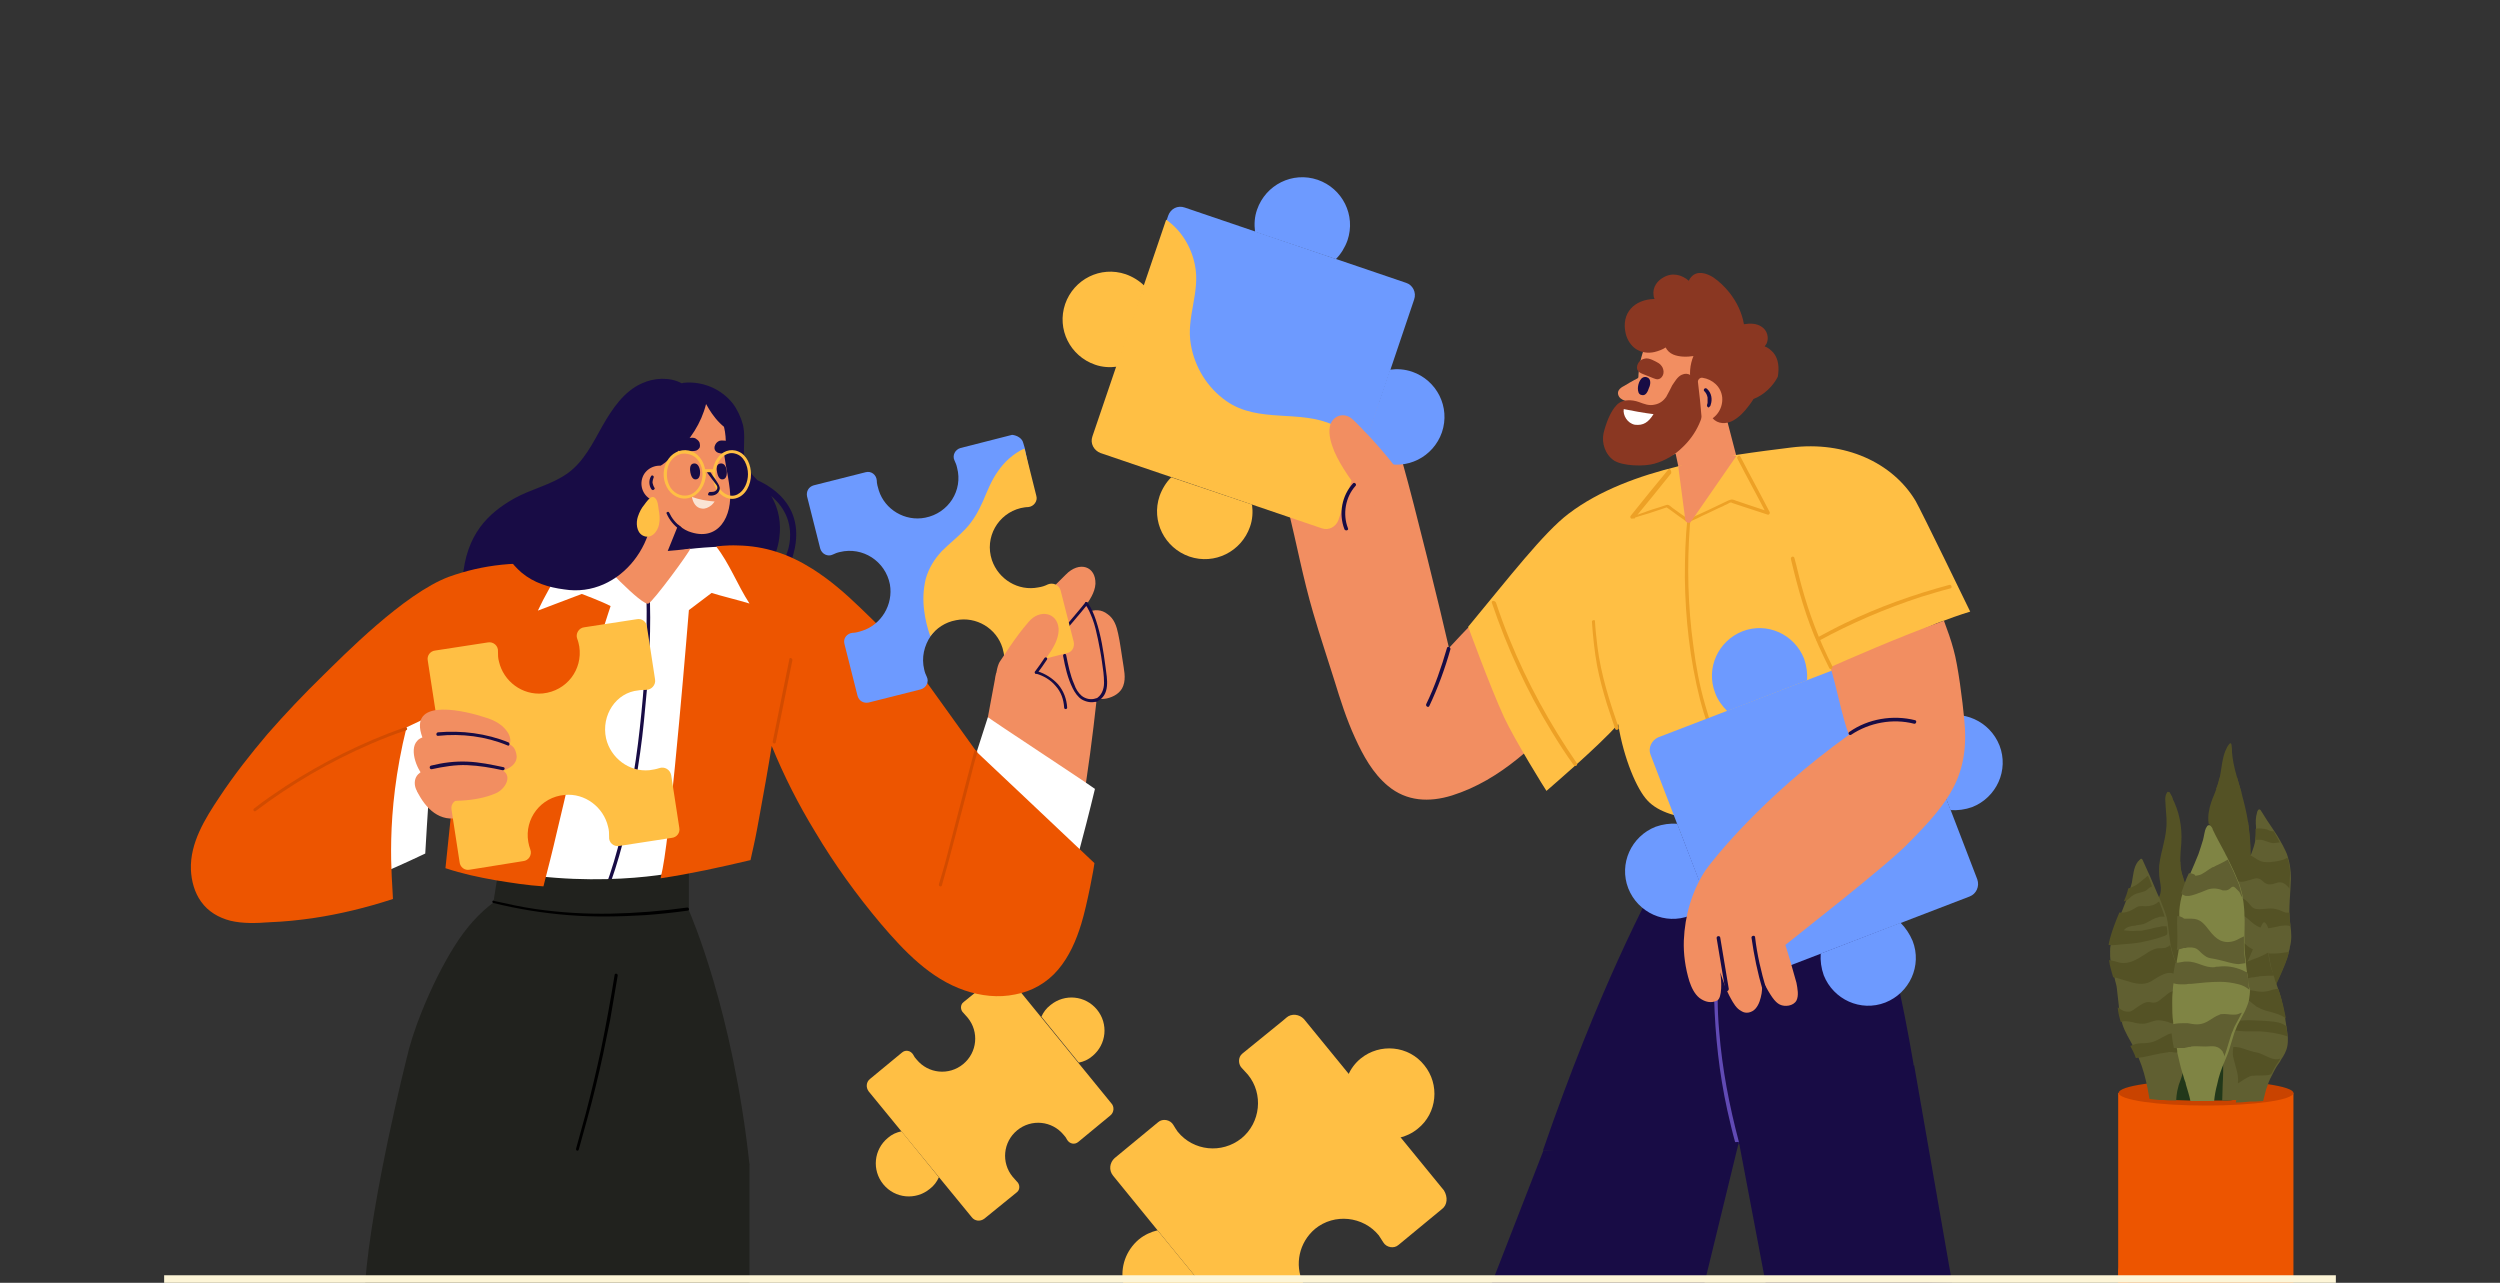 <?xml version="1.0" encoding="utf-8"?>
<!-- Generator: Adobe Illustrator 24.2.1, SVG Export Plug-In . SVG Version: 6.00 Build 0)  -->
<svg version="1.1" id="Layer_1" xmlns="http://www.w3.org/2000/svg" xmlns:xlink="http://www.w3.org/1999/xlink" x="0px" y="0px"
	 viewBox="0 0 495 254" style="enable-background:new 0 0 495 254;" xml:space="preserve">
<rect x="0" y="0" width="495" height="254" fill="#333333" stroke="none"/>
<style type="text/css">
	.st0{display:none;fill:#FFFBEC;}
	.st1{clip-path:url(#SVGID_2_);}
	.st2{fill:#FFBF44;}
	.st3{fill:#F28E61;}
	.st4{fill:#180C45;}
	.st5{fill:#614AB5;}
	.st6{fill:#6D9AFF;}
	.st7{fill:#8A3722;}
	.st8{fill:#FFFFFF;}
	.st9{fill:#EDA126;}
	.st10{fill:#21221E;}
	.st11{fill:#ED5500;}
	.st12{fill:#FAE4D4;}
	.st13{fill:#D24B00;}
	.st14{fill:#C94300;}
	.st15{fill:#E3DDD6;}
	.st16{fill:#2D3B36;}
	.st17{fill:#545225;}
	.st18{fill:#22381A;}
	.st19{fill:#605F31;}
	.st20{fill:#7F8444;}
	.st21{fill:#FDF5D7;}
</style>
<rect class="st0" width="495" height="254"/>
<g>
	<defs>
		<rect id="SVGID_1_" x="30" y="30" width="430" height="224"/>
	</defs>
	<clipPath id="SVGID_2_">
		<use xlink:href="#SVGID_1_"  style="overflow:visible;"/>
	</clipPath>
	<g class="st1">
		<g>
			<path class="st2" d="M208,199c2.8-2.3,6.9-1.9,9.2,0.9c2.3,2.8,1.9,6.9-0.9,9.2c-0.8,0.7-1.7,1.1-2.7,1.3l-7.4-9.1
				C206.6,200.4,207.2,199.6,208,199z"/>
			<path class="st2" d="M219.8,220.9l-6.3,5.2c-0.7,0.6-1.7,0.4-2.2-0.4c-0.2-0.4-0.4-0.7-0.7-1c-2.3-2.8-6.4-3.2-9.2-0.9
				c-2.8,2.3-3.2,6.4-0.9,9.2c0.3,0.3,0.5,0.6,0.8,0.9c0.7,0.6,0.7,1.7,0,2.2l-6.4,5.2c-0.8,0.6-1.9,0.5-2.5-0.3L172,216.1
				c-0.6-0.8-0.5-1.9,0.3-2.5l6.3-5.2c0.7-0.6,1.7-0.4,2.2,0.4c0.2,0.4,0.4,0.7,0.7,1c2.3,2.8,6.4,3.2,9.2,0.9
				c2.8-2.3,3.2-6.4,0.9-9.2c-0.3-0.3-0.5-0.6-0.8-0.9c-0.7-0.6-0.7-1.7,0-2.2l5.9-4.8l0.5-0.4c0.8-0.6,1.9-0.5,2.5,0.3l20.3,24.9
				C220.7,219.1,220.6,220.3,219.8,220.9z"/>
			<path class="st2" d="M184.1,235.4c-2.8,2.3-6.9,1.9-9.2-0.9c-2.3-2.8-1.9-6.9,0.9-9.2c0.8-0.7,1.7-1.1,2.7-1.3l7.4,9.1
				C185.5,234,184.9,234.8,184.1,235.4z"/>
		</g>
		<g>
			<path class="st3" d="M321.6,76.4c-0.4,0.2-0.9,0.5-1.1,0.9c-0.3,0.5-0.1,1.2,0.4,1.6c0.5,0.4,1.2,0.6,1.9,0.7l2.8-5.4
				C324.2,74.9,322.9,75.6,321.6,76.4z"/>
			<path class="st3" d="M331.1,86.6l2,9.5c0,0,3.4,1.9,10.7-5.8l-1.9-7.3L331.1,86.6z"/>
			<path class="st4" d="M375,191.2c-1.7-7.2-3.5-14.3-6.1-21.2c-1.3-3.4-2.8-6.7-4.6-9.8c-1.6-2.7-3.3-5.4-5.7-7.6
				c-2.2-1.9-4.9-3.3-7.9-3.2c-3.1,0.2-5.9,1.9-8.1,3.9c-2.6,2.3-4.6,5.1-6.6,7.9c-2.2,3.1-4.1,6.3-6,9.6
				c-3.7,6.6-13.5,25.1-24.5,57c9.8,0,18.1,0,24,0c16.8,0,37.5-5.2,49.4-17C377.8,204.3,376.5,197.7,375,191.2z"/>
			<g>
				<path class="st5" d="M339.4,197.7c0.2,7.4,1,14.8,2.6,22.1c0.5,2.2,1,4.4,1.6,6.5c0.1,0.4,0.8,0.2,0.7-0.2
					c-1.9-7.2-3.3-14.4-3.9-21.9c-0.2-2.2-0.3-4.4-0.3-6.6C340.1,197.3,339.4,197.3,339.4,197.7L339.4,197.7z"/>
			</g>
			<path class="st3" d="M255,100.6c1.7,6.9,3,13.9,5,20.7c1.3,4.5,2.8,8.9,4.2,13.4c1.2,3.9,2.4,7.7,4.1,11.4c1.6,3.5,3.5,7,6.5,9.5
				c3.7,3.1,8.2,3.3,12.7,1.9c9.8-3.1,16.9-10.4,23.8-17.6c-0.9-1.5-1.9-3-2.9-4.4c-2.6-3.6-5.4-7-8.3-10.3c-1.3-1.5-4.6-2.9-6-4.4
				c-0.4,0.4-4,4-7.2,7.5c-1.5-6.7-7-29-9-36c-1.1-4-2.2-8.1-3.4-12.1c-0.3-1.1-1.9-0.7-1.8,0.3c-3.9,1.1-7.5,3.3-10.6,6
				c-3.3,2.9-6.2,6.6-8,10.6c0,0,0,0,0,0C254.4,98.3,254.7,99.5,255,100.6z"/>
			<g>
				<path class="st6" d="M248.9,41.5c1.7-4.9,7-7.6,12-5.9c4.9,1.7,7.6,7,5.9,12c-0.5,1.4-1.3,2.7-2.3,3.7l-16-5.4
					C248.3,44.4,248.4,42.9,248.9,41.5z"/>
				<path class="st6" d="M280,59.3l-10.2,30.2l-5.6,13.2c-0.5,1.4-1.1,1.7-2.5,1.2l-42.4-15.4c-1.4-0.5-1.6-0.9-1.2-2.3L231,43.6
					l0.3-0.9c0.5-1.4,1.9-2.1,3.3-1.6L278.4,56C279.7,56.4,280.5,57.9,280,59.3z"/>
				<path class="st2" d="M247.5,104.3c-1.7,4.9-7,7.6-12,5.9c-4.9-1.7-7.6-7-5.9-12c0.5-1.4,1.3-2.7,2.3-3.7l16,5.4
					C248.1,101.4,248,102.9,247.5,104.3z"/>
				<path class="st2" d="M269.3,88.5c-1.1-2-3.2-3.3-5.2-4.3c-6.7-3.2-14.9-0.3-21.3-4.8c-3.7-2.6-6.2-6.6-7-11.1
					c-1-5.5,1.9-10.4,0.8-15.8c-0.7-3.6-2.7-6.9-5.7-9l-14.6,42.9c-0.5,1.4,0.3,2.8,1.6,3.3l43.8,14.9c1.4,0.5,2.8-0.3,3.3-1.6
					l4.6-13.7C269.6,89.1,269.5,88.8,269.3,88.5z"/>
				<path class="st6" d="M279.6,73.6c4.9,1.7,7.6,7,5.9,12c-1.7,4.9-7,7.6-12,5.9c-1.4-0.5-2.7-1.3-3.7-2.3l5.4-16
					C276.7,73,278.1,73.1,279.6,73.6z"/>
				<path class="st2" d="M216.8,72.2c-4.9-1.7-7.6-7-5.9-12c1.7-4.9,7-7.6,12-5.9c1.4,0.5,2.7,1.3,3.7,2.3l-5.4,16
					C219.7,72.8,218.2,72.7,216.8,72.2z"/>
			</g>
			<path class="st2" d="M381.7,124.2c0.6-0.3,1.2-0.5,1.8-0.8c2.4-0.9,4.6-1.7,6.6-2.3c0,0-9.7-20-10.8-21.9
				c-4.6-7.7-14.1-11.9-24.6-10.6c-12.8,1.6-32,3.9-44.1,13.1c-4.9,3.7-11.7,12.5-19.9,22.4c0,0,4.3,11.8,7.1,17.9
				c2.2,4.7,8.3,14.5,8.4,14.6c2.5-2.2,9.9-8.5,14.2-13.2c1.1,6.8,3.7,12.9,5.8,15.1c4.3,4.7,16.5,4.6,22.6,1.8
				c6.1-2.8,17.8-11.5,14.9-20.6c-0.5-1.6-1-3.2-1.4-4.8c0-0.2-0.1-0.4-0.2-0.6c0.1,0,0.1-0.1,0.2-0.2
				C368.6,130.7,375,127.3,381.7,124.2z"/>
			<path class="st3" d="M344.6,64.7c-2.5-3.2-8.6-5.6-14.8-1.4c-5,3.5-5.4,10.4-5.4,11.4c-0.2,0.4-1.8,3.7-2.7,5.9
				c-0.2,0.4-0.3,0.8-0.4,1.1c-0.2,0.7-0.5,1.4-0.6,2.2c-0.4,1.6-0.5,3.2,0,4.3c1.2,2.9,4.9,4.1,9.9,2.1c4.7-1.9,8.1-3.4,10.8-6.9
				c1.7-2.1,2.1-2.7,3.7-5C348.1,74,348,69.1,344.6,64.7z"/>
			<path class="st7" d="M335.6,75.5c-0.3-1-1.3-1.9-2.6-1.3c-0.9,0.4-1.4,1.4-1.9,2.1c-0.4,0.8-0.8,1.6-1.2,2.3
				c-0.5,0.7-1.2,1.3-2.2,1.5c-1.2,0.3-2.1-0.1-3.2-0.5c-1.4-0.5-3.3-0.6-4.4,0.6c-1.3,1.3-2.2,3.9-2.6,5.6
				c-0.4,1.9,0.3,4.2,2.1,5.4c1.8,1.1,6,1.2,8,0.6c2.1-0.6,4-1.7,5.5-3.2c2.9-2.7,4.5-6.4,4.5-10C337.8,77.7,335.9,76.3,335.6,75.5z
				"/>
			<path class="st7" d="M329.2,72.8c-0.2-0.4-0.5-0.7-0.8-0.9c-0.7-0.4-1.9-1.1-2.7-0.9c-0.5,0.1-0.9,0.3-1.2,0.7
				c-0.3,0.4-0.5,1-0.3,1.5c0.2,0.5,0.7,0.7,1.2,0.9c0.3,0.1,0.7,0.3,1,0.4c0.3,0.1,0.7,0.3,1,0.4c0.3,0.1,0.5,0.2,0.8,0.2
				c0.4,0,0.8-0.3,1-0.7C329.5,73.8,329.4,73.3,329.2,72.8z"/>
			<path class="st7" d="M351.1,69.8c-0.5-0.5-1-1-1.7-1.2c0.1-0.2,0.3-0.4,0.4-0.6c0.5-1.2,0.1-2.6-1-3.3c-1-0.7-2.3-0.7-3.5-0.5
				c-0.4-2.3-1.4-4.4-2.9-6.3c-0.9-1.1-2-2.2-3.2-3c-1.3-0.8-3.1-1.4-4.3-0.1c-0.2,0.2-0.4,0.5-0.5,0.8c-1.4-1.2-3.2-1.7-5-0.7
				c-1.3,0.7-2.2,2-2,3.5c0,0.3,0.1,0.6,0.2,0.8c0,0-0.1,0-0.1,0c-3.8,0.1-6.6,2.7-5.6,6.9c0.3,1.2,1,2.3,2,3
				c1.1,0.7,2.4,0.9,3.7,0.6c0.8-0.2,1.6-0.5,2.2-0.9c0.3,0.6,0.8,1.1,1.5,1.4c1.2,0.5,2.7,0.5,4,0.3c-0.7,1.7-0.9,3.7-0.4,5.5
				c0.4,1.4,1.2,3.1,3,2.9c0.2,0,0.3-0.1,0.5-0.1c-0.2,1.4-0.3,2.9,0.7,4c1,1.2,2.7,1.2,4,0.5c1.3-0.7,2.3-1.8,3.2-3
				c0.3-0.4,0.6-0.8,0.9-1.3c2.1-0.8,3.9-2.6,4.8-4.4C352.3,72.9,352.2,71.1,351.1,69.8z"/>
			<path class="st8" d="M321.5,81c-0.2,1.2,0.7,2.8,2.2,3.1c1.7,0.2,2.7-0.5,3.7-2.1C325.7,81.8,322.9,81.3,321.5,81z"/>
			<path class="st3" d="M336.6,79.2l0.4,4.4c0,0,0.1,0,0.1,0c2.4-0.3,4.1-2.5,3.9-4.9c-0.2-2.1-1.9-3.6-3.9-3.9
				c-0.5-0.1-1,0.4-0.9,0.9L336.6,79.2z"/>
			<g>
				<path class="st4" d="M338.7,80.2c0.4-1.1,0.2-2.4-0.7-3.2c-0.4-0.4-0.9,0.2-0.5,0.5c0.3,0.3,0.5,0.7,0.6,1.2c0,0.1,0,0.2,0,0.3
					c0,0.1,0,0.2,0,0.4c0,0,0,0.1,0,0.1c0,0,0,0,0,0.1c0,0.1,0,0.1,0,0.2c0,0.1-0.1,0.2-0.1,0.4c-0.1,0.2,0.1,0.4,0.3,0.5
					C338.5,80.5,338.7,80.4,338.7,80.2L338.7,80.2z"/>
			</g>
			<path class="st4" d="M326.1,74.7c-1.3-0.4-1.8,1.4-1.8,2.2c0,0.5,0.1,1.2,0.7,1.3c0.9,0.3,1.3-0.8,1.5-1.4
				C326.8,76.2,327,75,326.1,74.7L326.1,74.7z"/>
			<g>
				<path class="st9" d="M295.4,119.4c3,8.8,6.9,17.4,11.8,25.4c1.4,2.3,2.8,4.5,4.4,6.7c0.3,0.4,0.9,0,0.6-0.4
					c-5.3-7.7-9.8-15.9-13.3-24.5c-1-2.4-1.9-4.9-2.7-7.3C295.9,118.8,295.2,118.9,295.4,119.4L295.4,119.4z"/>
			</g>
			<g>
				<path class="st9" d="M315.2,123.1c0.2,2.9,0.5,5.8,1,8.6c0.5,2.6,1.2,5.2,2,7.8c0.5,1.6,1.1,3.2,1.6,4.8
					c0.1,0.4,0.8,0.2,0.7-0.2c-1.8-5.2-3.5-10.5-4.2-16c-0.2-1.7-0.4-3.4-0.5-5.1C315.9,122.7,315.2,122.7,315.2,123.1L315.2,123.1z
					"/>
			</g>
			<g>
				<path class="st9" d="M335.8,92.7c-0.9,3.3-1.4,6.6-1.7,10c-0.4,3.9-0.5,7.8-0.5,11.7c0.1,8.1,1,16.2,3,24.1
					c1,3.8,2.3,7.6,4.1,11c0.2,0.4,0.8,0,0.6-0.4c-1.6-3-2.8-6.3-3.7-9.6c-1.1-3.8-1.8-7.6-2.3-11.5c-1.1-7.9-1.3-16-0.7-24
					c0.3-3.8,0.8-7.5,1.8-11.2C336.5,92.5,335.9,92.3,335.8,92.7L335.8,92.7z"/>
			</g>
			<g>
				<g>
					<path class="st9" d="M330.3,93c-2.5,3-5,6.1-7.4,9.1c-0.2,0.2-0.1,0.6,0.2,0.6c0.2,0,0.4-0.1,0.6-0.2c0.3-0.1,0.6-0.2,0.9-0.3
						c0.7-0.2,1.3-0.4,2-0.6c1.2-0.4,2.4-0.8,3.6-1.2c-0.1,0-0.2,0-0.3,0c1.2,0.8,2.3,1.7,3.5,2.5c0.2,0.2,0.6,0.5,0.8,0.5
						c0.3,0,0.6-0.2,0.8-0.3c0.7-0.3,1.4-0.6,2.1-1c1.4-0.6,2.7-1.3,4.1-1.9c0.3-0.2,0.7-0.3,1-0.5c0.2-0.1,0.3-0.2,0.5-0.2
						c0.1,0,0.2,0,0.3,0.1c0.7,0.2,1.4,0.5,2.1,0.7c1.6,0.5,3.3,1.1,4.9,1.6c0.3,0.1,0.5-0.3,0.4-0.5c-1.9-3.7-3.9-7.3-5.8-11
						c-0.2-0.4-0.8,0-0.6,0.4c1.9,3.7,3.9,7.3,5.8,11c0.1-0.2,0.3-0.3,0.4-0.5c-1.4-0.5-2.8-0.9-4.2-1.4c-0.7-0.2-1.4-0.5-2.1-0.7
						c-0.3-0.1-0.7-0.3-1-0.3c-0.2,0-0.4,0.1-0.7,0.2c-2.7,1.3-5.4,2.6-8.1,3.8c0.1,0,0.2,0,0.4,0c-1.1-0.7-2.2-1.5-3.3-2.3
						c-0.4-0.3-0.8-0.8-1.3-0.6c-0.4,0.1-0.8,0.3-1.2,0.4c-1,0.3-2,0.6-3,1c-0.5,0.2-1,0.3-1.4,0.5c-0.2,0.1-0.4,0.1-0.6,0.2
						c-0.1,0-0.3,0.1-0.4,0.1c0.1,0.2,0.2,0.4,0.2,0.6c2.5-3,5-6.1,7.4-9.1C331,93.1,330.5,92.6,330.3,93L330.3,93z"/>
				</g>
			</g>
			<g>
				<path class="st6" d="M339.6,137.2c-1.9-4.9,0.6-10.3,5.4-12.2c4.9-1.9,10.3,0.6,12.2,5.4c0.5,1.4,0.7,2.9,0.6,4.3l-15.8,6.1
					C341,139.8,340.1,138.6,339.6,137.2z"/>
				<path class="st6" d="M378.7,186.3c1.9,4.9-0.6,10.3-5.4,12.2c-4.9,1.9-10.3-0.6-12.2-5.4c-0.5-1.4-0.7-2.9-0.6-4.3l15.8-6.1
					C377.3,183.7,378.1,184.9,378.7,186.3z"/>
				<path class="st6" d="M390,177.5l-43.2,16.6c-1.3,0.5-2.8-0.2-3.4-1.5l-16.6-43.2c-0.5-1.3,0.2-2.8,1.5-3.4l43.2-16.6
					c1.3-0.5,2.8,0.2,3.4,1.5l16.6,43.2C392,175.5,391.3,177,390,177.5z"/>
				<path class="st6" d="M383.7,142.2c4.9-1.9,10.3,0.6,12.2,5.4c1.9,4.9-0.6,10.3-5.4,12.2c-1.4,0.5-2.9,0.7-4.3,0.6l-6.1-15.8
					C381.1,143.6,382.3,142.7,383.7,142.2z"/>
				<path class="st6" d="M334.6,181.3c-4.9,1.9-10.3-0.6-12.2-5.4c-1.9-4.9,0.6-10.3,5.4-12.2c1.4-0.5,2.9-0.7,4.3-0.6l6.1,15.8
					C337.2,179.9,336,180.8,334.6,181.3z"/>
			</g>
			<path class="st3" d="M388.9,142.2c-0.3-3.2-1.2-10.5-2.1-13.6c-0.5-1.9-1.2-3.8-1.9-5.7c-8.9,3.2-19.8,8-22.5,9.2
				c1,2.8,2.4,10.2,3.7,13.4c-17.2,12.3-26.9,24.7-28.4,26.8c-2.7,4.1-4.1,9-4.3,13.9c-0.1,2.7,0.3,5.5,1.1,8.1c0.4,1.2,1,2.5,2,3.3
				c1.1,0.8,2.3,1.1,3.5,0.5c1-0.5,0.9-3.9,0.6-5.6c0.6,1.8,1.2,3.6,2.1,5.2c0.5,0.9,1.1,2,2.1,2.5c0.9,0.6,2.1,0.3,2.8-0.5
				c0.7-0.8,1-1.9,1.2-3c0.1-0.8,0.2-1.7,0.2-2.5c1.6,3,2.4,4.2,3.4,4.7c1,0.5,2.7,0.3,3.3-0.8c0.5-1,0.2-2.4,0-3.5
				c-0.3-1.2-2-7-2.2-7.5c1.4-1.2,20.5-16,24.6-20.4C385.9,158.8,390.1,153.5,388.9,142.2z"/>
			<g>
				<path class="st9" d="M354.6,110.7c1.4,5.9,3,11.7,5.5,17.2c0.7,1.5,1.4,3,2.1,4.4c0.2,0.4,0.8,0,0.6-0.4
					c-2.6-5.1-4.6-10.4-6.1-15.9c-0.5-1.8-0.9-3.7-1.4-5.5C355.2,110,354.5,110.2,354.6,110.7L354.6,110.7z"/>
			</g>
			<g>
				<path class="st4" d="M286.5,128.3c-1.1,3.8-2.4,7.6-4.1,11.1c-0.2,0.4,0.4,0.8,0.6,0.4c1.7-3.6,3.1-7.4,4.2-11.3
					C287.2,128.1,286.6,127.9,286.5,128.3L286.5,128.3z"/>
			</g>
			<g>
				<path class="st4" d="M366.5,145.5c3.6-2.4,8.2-3.3,12.5-2.2c0.4,0.1,0.6-0.6,0.2-0.7c-4.4-1.1-9.3-0.3-13,2.3
					C365.8,145.1,366.1,145.7,366.5,145.5L366.5,145.5z"/>
			</g>
			<g>
				<path class="st9" d="M360.1,126.9c6.4-3.5,13.2-6.4,20.2-8.7c2-0.6,3.9-1.2,5.9-1.7c0.4-0.1,0.2-0.8-0.2-0.7
					c-7.1,1.9-14.1,4.4-20.7,7.6c-1.9,0.9-3.7,1.9-5.6,2.9C359.4,126.5,359.7,127.1,360.1,126.9L360.1,126.9z"/>
			</g>
			<path class="st3" d="M275,101.3c0.4-1.2,0.8-2.5,1.3-3.7c0.4-1.1,0.8-2.3,1.3-3.4c-1.9-2.6-3.9-5-6.1-7.4c-0.6-0.7-1.3-1.3-1.9-2
				c-0.7-0.7-1.4-1.5-2.2-2.1c-1.7-1.1-3.7-0.2-4.1,1.8c-0.3,1.6,0.3,3.4,0.9,4.9c0.7,1.6,1.6,3.1,2.6,4.6c2,2.9,4.2,6.2,7.8,7.1
				C274.6,101.2,274.8,101.2,275,101.3z"/>
			<g>
				<path class="st4" d="M339.9,185.8c0.6,3.4,1.1,6.8,1.7,10.2c0.1,0.4,0.7,0.3,0.7-0.2c-0.6-3.4-1.1-6.8-1.7-10.2
					C340.5,185.2,339.8,185.3,339.9,185.8L339.9,185.8z"/>
			</g>
			<g>
				<path class="st4" d="M346.8,185.7c0.5,3.5,1.2,6.9,2.2,10.3c0.1,0.4,0.8,0.2,0.7-0.2c-1-3.4-1.8-6.8-2.2-10.3
					C347.4,185.1,346.7,185.3,346.8,185.7L346.8,185.7z"/>
			</g>
			<path class="st3" d="M332.3,92.4l1.4,10.6c0.1,0.5,0.8,0.7,1.1,0.3l9-13C343.7,90.2,339.2,89.1,332.3,92.4z"/>
			<g>
				<path class="st4" d="M266.9,104.6c-1.1-2.8-0.5-6.2,1.5-8.4c0.3-0.3-0.2-0.8-0.5-0.5c-2.2,2.4-2.9,6-1.7,9.1
					C266.4,105.2,267.1,105,266.9,104.6L266.9,104.6z"/>
			</g>
			<polygon class="st4" points="379,210.9 386.5,253.9 349.7,254.6 344.3,226.1 357.9,211.4 			"/>
			<polygon class="st4" points="305.6,227.8 295.4,254 337.5,254 344.3,226.1 			"/>
		</g>
		<g>
			<path class="st3" d="M211,113.8c-1.8,1.8-7,6.9-7.8,7.9c-1.3,1.3-2.9,3-3.3,4.6c-0.4,1.7-0.4,2.7,0.9,3.5
				c1.2,0.8,2.9,1.1,4.6,0.3c1.9-0.9,3.3-2.8,4.5-4.3c1.5-1.8,3.1-3.5,4.6-5.3c1.2-1.5,2.3-3.2,2.4-4.9
				C217,112.1,213.7,111,211,113.8z"/>
			<path class="st3" d="M218,129.5c0,0-1.2,15.3-3.9,31.3c-3,17.7-18.5-18.8-18.5-18.8l1.6-8.6l9.4-8.4L218,129.5z"/>
			<path class="st3" d="M213,124.5c-0.4,1.9,0.2,3.9,0.5,5.7c0.2,1,0.3,1.9,0.5,2.9c0.1,1.4,0.2,2.9,1.1,4c0.9,1.1,2.5,1.5,4,1.2
				c1.4-0.3,2.8-1.1,3.3-2.5c0.6-1.6,0.1-3.4-0.1-4.9c-0.3-1.8-0.5-3.6-0.9-5.4c-0.3-1.5-0.8-3-2.1-3.9
				C216.9,119.7,213.6,121.5,213,124.5z"/>
			<path class="st3" d="M208.9,123c-0.3,2,0.5,4.2,0.9,6.2c0.2,1.1,0.5,2.1,0.7,3.2c0.2,1.5,0.4,3.1,1.4,4.3c1,1.2,2.6,1.6,4,1.2
				c1.4-0.3,2.7-1.3,3.1-2.8c0.5-1.7-0.1-3.6-0.5-5.3c-0.4-2-0.8-3.9-1.2-5.9c-0.4-1.6-1-3.2-2.3-4.2
				C212.4,117.7,209.3,119.8,208.9,123z"/>
			<g>
				<path class="st4" d="M210.4,125.6c1.6-2,3.3-3.9,4.9-5.9c0.3-0.3-0.2-0.7-0.4-0.4c-1.6,2-3.3,3.9-4.9,5.9
					C209.7,125.4,210.2,125.9,210.4,125.6L210.4,125.6z"/>
			</g>
			<path class="st10" d="M148.4,230.6c-5.2,0-9.5,0-12.7,0c-23.6,0-41.8-9.4-55.2-21c1.3-5.7,4-12,6.2-16.4
				c4.5-8.8,8.4-13.9,16.9-18.1c7.1-3.5,30.7,0.6,32.9,5.4C136.6,180.8,145.1,199.9,148.4,230.6z"/>
			<path class="st10" d="M80.5,209.6c0,0-6.9,27.4-8.2,44.4c19.5,0,76.1,0,76.1,0v-23.4l-17.8-20.2L80.5,209.6z"/>
			<g>
				<path d="M114.6,227.6c1.1-4.1,2.3-8.1,3.3-12.3c1.1-4.4,2-8.8,2.9-13.3c0.5-2.9,1-5.8,1.5-8.8c0.1-0.4-0.5-0.6-0.6-0.2
					c-0.8,5-1.7,9.9-2.7,14.8c-0.9,4.2-1.9,8.4-3,12.6c-0.6,2.3-1.3,4.6-1.9,6.9C113.9,227.9,114.5,228,114.6,227.6L114.6,227.6z"/>
			</g>
			<path class="st4" d="M153.9,116.7c8.8-14.2-0.1-19.9-3.9-21.6c-0.5-0.5-1-1-1.4-1.6c-0.4-0.6-0.8-1.2-1-1.8
				c-0.3-0.8-0.3-1.7-0.3-2.5c0-1.7,0.2-3.4-0.2-5.1c-0.4-1.5-1.1-3-2-4.2c-2.3-2.9-6-4.5-9.8-4.1c-0.1,0-0.2,0.1-0.3,0.1
				c-2.4-1.3-5.5-1.1-7.9,0c-3.6,1.6-5.9,5.1-7.8,8.4c-1.9,3.4-3.7,7.1-6.9,9.4c-3.2,2.3-7.2,3.1-10.6,5c-5.1,2.9-9.5,7-10.2,15.9
				c-0.3,3.7,6.9,2.9,9.5,3.3c4.1,0.6,8.4,0,12.5-0.7c2.1-0.3,4.2-0.9,6.4-1c2.1-0.1,4.2,0.4,6.2,1c2,0.6,4,1.4,6.1,1.8
				c2.1,0.4,4.3,0.6,6.4,0.5c2.2-0.1,4.5-0.4,6.5-1.2c1.5-0.6,2.9-1.5,3.7-2.8c0,0,0.1,0,0.1,0c-0.1,0.1-0.1,0.2-0.2,0.3
				c-0.4,0.9,0.8,1.5,1.3,0.7c1-1.5,1.9-3.1,2.6-4.8c0.7-1.6,1.4-3.4,1.6-5.2c0.4-2.9-0.1-5.8-1.6-8.3c6,5.1,3,11.6,3,11.6
				L153.9,116.7z"/>
			<path class="st3" d="M136,99.7l-4.8,11.9c0,0-4.1,1.6-9.8,0.2l7-17L136,99.7z"/>
			<path class="st8" d="M152.6,120.1c-1.8-4.2-2.8-7.9-5.5-11.5c-0.5-0.7-7.3-0.3-10.6,0.1c-2,0.3-2.1,0.5-4.1,0.8
				c-4.2,0.6-8.5,0.5-12.7,0.1c-1.6-0.2-3.3-0.4-4.9-0.7c-1.9,1.7-3.7,3.5-5.4,5.3c-3.3,3.6-6.3,7.4-9,11.5
				c-0.5,0.8-1.1,1.7-1.6,2.6c0,0.1,0,0.2-0.1,0.4c-1.2,4.8-2.1,9.7-2.5,14.6c-0.4,4.9-0.2,9.9,0.9,14.7c1,4.6,2.8,9,5.5,12.8
				c1.3,1.9,2.9,3.7,4.8,4.9c1.9,1.3,4.1,2,6.4,2.2c4.7,0.4,18.2-1.5,21.3-4.6c3.1-3,8.2-13.8,10.7-17.3c2.5-3.5,4.8-7.2,6.8-11
				c1.6-3.1,3.1-6.3,4.3-9.6C156.1,130.1,154.7,124.9,152.6,120.1z"/>
			<g>
				<path class="st4" d="M128,118.3c0.1,3.6,0,7.2-0.1,10.8c-0.2,4-0.5,8-0.9,12c-0.4,4.1-0.9,8.3-1.6,12.4c-0.6,4-1.4,7.9-2.4,11.8
					c-0.9,3.6-1.9,7.1-3.2,10.5c-0.1,0.4-0.3,0.8-0.4,1.2c-0.1,0.4,0.5,0.5,0.6,0.2c1.3-3.4,2.4-6.8,3.3-10.3
					c1-3.9,1.8-7.8,2.5-11.8c0.7-4.1,1.3-8.2,1.7-12.3c0.4-4.1,0.8-8.1,1-12.2c0.2-3.7,0.3-7.4,0.2-11.1c0-0.4,0-0.8,0-1.3
					C128.6,117.9,128,117.9,128,118.3L128,118.3z"/>
			</g>
			<path class="st10" d="M98.7,172.3l-1.4,8.8c0,0,18,2.6,39.1,0.2v-9.1C136.4,172.2,120.1,176.4,98.7,172.3z"/>
			<path class="st8" d="M86.1,139.7c-0.2-0.5-0.4-1-0.6-1.5c-2,1-31.6,15.7-41.7,23.4c-5.1,3.9-5.9,13-1.5,18.1
				c0.3,0.1,0.6,0.2,0.9,0.2c4.1,0.9,8.5,0.3,12.6-0.4c5.7-1.1,11.1-3.1,16.4-5.2c4-1.6,8-3.4,12-5.3
				C84.3,166.6,85.9,142.3,86.1,139.7z"/>
			<path class="st11" d="M85.1,141.8c2.2-1.1,4.4-2.1,6.6-3.2c-0.6,5.6-1.2,11.3-1.8,16.9c-0.6,5.5-1.1,11-1.7,16.4
				c3.3,1.1,6.6,1.8,10,2.4c3.1,0.5,6.2,1,9.4,1.2c0.9-3.5,1.8-7,2.6-10.5c2.1-8.7,4.1-17.5,5.8-26.3c0.5-2.5,1-4.9,1.5-7.4
				c0.4-2.3,3.4-11.3,3.4-11.3c-1.7-0.9-5.7-2.4-5.7-2.4s-6.6,2.5-8.7,3.3c1.2-2.6,3.1-5.9,4.8-8.7c-8.4-1.4-16-0.3-22.4,2
				c-8.9,3.3-21.1,15.8-24.9,19.5c-3.8,3.7-7.5,7.6-11,11.6c-3.4,4-6.7,8.2-9.6,12.6c-2.8,4.2-5.8,9-5.6,14.3c0.1,2.2,0.7,4.5,2,6.3
				c1.4,2,3.5,3.2,5.8,3.8c2.5,0.6,5.2,0.5,7.8,0.3c2.8-0.1,5.7-0.4,8.5-0.8c5.4-0.8,10.7-2.1,15.9-3.8c0,0,0-0.1,0-0.1
				c-0.1-3.7-1.7-16.2,2.7-33.9C82,143.3,83.5,142.6,85.1,141.8z"/>
			<path class="st8" d="M207.7,188.7c0.3-0.6,0.6-1.2,0.9-1.9c1.6-5.6,3.2-11.2,4.7-16.9c1.2-4.5,2.4-9.1,3.5-13.7
				c-2.5-1.8-20.2-13.4-21.2-14.2c-2.2,7-4,11.8-5.4,18.3c-1.7,7.7-2.7,15.6-2.7,23.4c0,3.7,0.4,7.5,3.1,10.3c1.1,1.1,2.6,2,4.2,2.2
				c1.9,0.2,4.7,0.3,6.3-0.7C204,193.7,206.2,191.7,207.7,188.7z"/>
			<g>
				<path class="st11" d="M193.4,148.9c-0.3-0.4-7.8-10.9-13.5-18.8c-0.2-0.3-0.5-0.5-0.7-0.8c-2.8-3.1-5.8-6-8.8-8.9
					c-3-2.9-6.1-5.6-9.6-7.8c-4.6-2.9-9.4-4.5-14.7-4.6c-2.3-0.1-4.3,0.2-4.3,0.2c2.6,3.3,4.2,7.6,6.6,11.3c-1.9-0.6-6-1.6-7.5-2.1
					c0,0-4.5,3.4-4.5,3.4s-3.4,42-5.2,51.2c-0.1,0.6-0.3,1.3-0.4,1.9c6-0.9,11.9-2.2,17.8-3.6c0.2-0.9,0.4-1.8,0.6-2.7
					c0.5-2.2,0.9-4.5,1.3-6.7c0.8-4.4,1.6-8.8,2.3-13.2c2.4,5.9,5.3,11.6,8.6,17c3.8,6.4,8.2,12.5,13,18.2
					c4.6,5.4,9.8,10.9,16.6,13.2c3.2,1.1,6.7,1.5,10,0.8c3.3-0.6,6.3-2.3,8.5-4.9c2.2-2.6,3.6-5.8,4.6-9.1c1.2-3.9,2.6-11.6,2.6-12
					C210.6,165.1,193.4,148.9,193.4,148.9z"/>
			</g>
			<path class="st3" d="M117.1,109c1.3,1.8,10.1,11.1,11.3,10.5c1-0.5,8-10,8.3-10.9C136.1,108.8,122.9,110.2,117.1,109z"/>
			<g>
				<path class="st6" d="M202.6,87.7l0.3,1l1.8,9c0.3,1.1,0,1.8-1.1,1.9c-0.5,0-1.2,0.5-1.7,0.6c-4.5,1.1-7.3,6.3-5.8,10.8
					c1.2,3.8,5.5,6.3,9.5,5.6c0.7-0.1,1.4,0,2-0.3c1-0.5,1.6-0.6,1.9,0.5l2.6,10.1c0.2,1,0,1.4-0.9,1.7l-9.6,1.5
					c-1.1,0.3-1.9,0.5-2-0.7c0-0.7-0.4-1.4-0.7-2.1c-1.2-3.8-5.7-6-9.6-5.3c-2.1,0.4-3.8,2.2-5,3.9c-1.3,1.9-1.9,4.3-1.3,6.7
					c0.1,0.5,0.3,1,0.5,1.4c0.5,1-0.1,2.2-1.2,2.5l-10.3,2.6c-1,0.2-1.9-0.3-2.2-1.3l-2.6-10.3c-0.3-1.1,0.5-2.1,1.6-2.2
					c0.6,0,1.3-0.2,1.9-0.4c3.8-1.2,6.2-5.2,5.5-9.2c-0.9-4.6-5.4-7.5-9.9-6.4c-0.5,0.1-1,0.3-1.4,0.5c-1,0.5-2.2-0.1-2.5-1.2
					l-2.6-10.3c-0.2-1,0.3-1.9,1.3-2.2l10.3-2.6c1.1-0.3,2.1,0.5,2.2,1.6c0,0.7,0.2,1.3,0.4,2c1.2,3.8,5.2,6.2,9.2,5.4
					c4.6-0.9,7.5-5.4,6.3-9.9c-0.1-0.5-0.3-1-0.5-1.4c-0.5-1,0.1-2.2,1.2-2.5l10.2-2.6C201.4,86.2,202.4,86.8,202.6,87.7z"/>
				<path class="st2" d="M202.6,88.9c-2,1-3.7,2.5-5,4.4c-1.3,1.8-2.1,3.9-3,6c-0.9,2-1.9,3.8-3.4,5.4c-1.5,1.6-3.2,2.9-4.7,4.4
					c-1.5,1.6-2.6,3.4-3.2,5.5c-0.5,2.1-0.6,4.2-0.3,6.4c0.2,1.6,0.6,3.3,1.2,5c1.2-1.6,2.9-2.8,5.1-3.2c4-0.8,8,1.6,9.2,5.5
					c0.2,0.7,0.3,1.3,0.4,2c0.1,1.1,1.1,1.9,2.2,1.6l10.2-2.6c1-0.2,1.5-1.2,1.3-2.2l-2.6-10.2c-0.3-1.1-1.5-1.6-2.5-1.2
					c-0.6,0.3-1.2,0.5-1.9,0.6c-4,0.8-7.9-1.6-9.2-5.4c-1.5-4.5,1.2-9.2,5.7-10.3c0.5-0.1,1-0.2,1.5-0.2c1.1-0.1,1.9-1.2,1.6-2.2
					l-2.3-9.2C202.8,88.8,202.7,88.9,202.6,88.9z"/>
			</g>
			<path class="st3" d="M91.1,147.9c-0.9,0.4-1.9,0.9-2.7,1.5c-2.3,1.6-4.9,3.8-5.5,6.7c-0.1,0.3-0.2,0.5-0.3,0.6
				c1.6,3.3,4.5,6.3,8.6,5.1c4.5-1.3,4.3-7,2.8-10.5C93.4,149.9,92.4,148.7,91.1,147.9z"/>
			<path class="st2" d="M120,146.2c0.9,3.9,4.6,6.7,8.6,6.3c0.7-0.1,1.3-0.2,1.9-0.4c1.1-0.4,2.2,0.3,2.4,1.4l1.6,10.4
				c0.2,1-0.5,1.9-1.5,2l-10.4,1.6c-1.1,0.2-2.1-0.7-2-1.8c0-0.7,0-1.3-0.2-2c-0.9-3.9-4.6-6.7-8.6-6.3c-4.7,0.4-8,4.7-7.2,9.3
				c0.1,0.5,0.2,1,0.4,1.5c0.4,1-0.3,2.2-1.4,2.3L93,172.2c-1,0.2-1.9-0.5-2-1.5l-1.6-10.4c-0.2-1.1,0.7-2.1,1.8-2
				c0.6,0,1.3,0,1.9-0.2c3.9-0.9,6.7-4.6,6.3-8.6c-0.4-4.7-4.7-8-9.3-7.3c-0.5,0.1-1,0.2-1.5,0.4c-1,0.4-2.2-0.3-2.3-1.4l-1.6-10.4
				c-0.2-1,0.5-1.9,1.5-2l10.4-1.6c1.1-0.2,2.1,0.7,2,1.8c0,0.7,0,1.3,0.2,2c0.9,3.9,4.6,6.7,8.7,6.3c4.7-0.5,7.9-4.7,7.2-9.3
				c-0.1-0.5-0.2-1-0.4-1.5c-0.4-1,0.3-2.2,1.4-2.3l10.4-1.6c1-0.2,1.9,0.5,2,1.5l1.6,10.4c0.2,1.1-0.7,2.1-1.8,2.1
				c-0.5,0-1,0-1.5,0.1C122,137.1,119,141.6,120,146.2z"/>
			<path class="st3" d="M100.7,145.3c-0.4-0.7-1-1.4-1.6-1.8c-0.9-0.7-2.1-1.2-3.2-1.5c-3.3-1.1-14.6-4-12.5,3.3
				c1.8,6.3,9.6,3.9,14.1,3.8c1.2,0,2.8-0.5,3.4-1.7C101.2,146.6,101,145.9,100.7,145.3z"/>
			<path class="st3" d="M101.7,148c-1.2-1.4-4.1-1.4-5.6-1.7c-3.7-0.7-8.6-1.7-12.2-0.4c-0.5,0.2-1,0.4-1.3,0.8
				c-1.7,1.8,0.1,6.2,1.8,7.5c1,0.7,2.4,0.9,3.6,0.9c2.2-0.1,4.3-0.7,6.5-1.3c2.2-0.6,7.9-0.9,7.8-4.1
				C102.2,148.9,102,148.4,101.7,148z"/>
			<path class="st3" d="M99,152.3c-1.6-0.6-2.8-0.8-3.9-0.9c-2.6-0.1-5.2-0.1-7.8,0.2c-1.5,0.2-3.4,0.6-4.5,1.7
				c-1.4,1.4-0.5,4.2,1.5,4.7c4.1,0.9,9.9,0.8,13.8-0.9C100.1,156.3,101.8,153.3,99,152.3z"/>
			<path class="st3" d="M144.5,96.9c-0.2-1.7-0.5-3.3-0.8-4.9c-0.1-0.4-0.2-1.5-0.3-1.9c0.2-0.8,0.3-0.9,0.3-1.8
				c0.1-2.5-0.4-5.1-1.8-7.3c-1.2-2-3.2-3.6-5.5-4.2c-3.4-0.9-6.6,0.1-9,2.3c-3.4,2.9-3.8,8.6-2.1,12.7c0.9,2.1,3,2,4,3.9
				c1.6,3.2,3.5,8.1,7,9.5C142.3,107.5,145.1,102.1,144.5,96.9z"/>
			<path class="st4" d="M128.6,96.1c-0.6-4.9-2.9-6.2-3.7-5.6c-5.7,5.1-12.9,10.1-20,12.9c-1.7,0.7-3.4,1.4-5.1,2.2
				c-0.4-0.3-1.2,0-1.1,0.6c-0.2,0.3-0.1,0.7,0.3,0.9c0.8,2.4,2.3,4.6,4.3,6.3c2.4,2,5.3,2.9,8.4,3.3
				C122.9,118.5,131.7,106.5,128.6,96.1z"/>
			<path class="st12" d="M139,100.7c-1.2-0.1-1.8-1.2-2-2.3c1.4,0.5,3,0.8,4.5,0.9c-0.2,0.3-0.4,0.5-0.6,0.7
				C140.3,100.5,139.6,100.8,139,100.7z"/>
			<path class="st4" d="M146.9,85c-1.2-3.1-3.5-5.7-6.3-7.5c0,0,0-0.1-0.1-0.1c-0.2-0.2-0.4-0.3-0.6-0.2c-2-0.9-4-1.3-6.1-1.2
				c-3,0.1-6,2.2-8.7,3.3c-0.4,0.2-0.8,0.3-1.2,0.5c-0.9,1.7-1.7,3.6-2.2,5.5c-0.6,2.6-0.8,5.4-0.2,8c0.3,1.3,0.8,2.6,1.9,3.5
				c0.3,0.2,0.2-1.2,0.6-1.1c7-2.4,13.9-8.1,15.8-15.7c0.4,0.7,2.6,4.9,6,5.8C146.6,86.1,147.2,85.6,146.9,85z"/>
			<path class="st3" d="M132.2,92.6c1.7,0.9,2.4,3,1.5,4.8c-0.9,1.7-3,2.4-4.8,1.5c-1.7-0.9-2.4-3-1.5-4.8
				C128.3,92.4,130.5,91.7,132.2,92.6z"/>
			<path class="st4" d="M145.5,88.1c-0.2-0.3-0.5-0.5-0.8-0.6c-0.6-0.2-1.7-0.4-2.3-0.2c-0.4,0.2-0.6,0.4-0.8,0.8
				c-0.2,0.4-0.2,0.9,0.1,1.2c0.3,0.4,0.7,0.4,1.1,0.5c0.3,0,0.6,0.1,0.9,0.1c0.3,0,0.6,0.1,0.9,0.1c0.2,0,0.5,0.1,0.7,0
				c0.3-0.1,0.6-0.4,0.6-0.7C145.9,88.8,145.8,88.4,145.5,88.1z"/>
			<path class="st4" d="M134.2,88.8c0.1,0.3,0.3,0.6,0.6,0.7c0.2,0.1,0.5,0,0.7,0c0.3,0,0.6-0.1,0.9-0.1c0.3,0,0.6-0.1,0.9-0.1
				c0.4,0,0.8-0.1,1.1-0.5c0.3-0.3,0.2-0.8,0.1-1.2c-0.2-0.4-0.5-0.6-0.8-0.8c-0.6-0.3-1.7,0-2.3,0.2c-0.3,0.1-0.6,0.3-0.8,0.6
				C134.3,88,134.2,88.4,134.2,88.8z"/>
			<g>
				<path class="st4" d="M85.5,152.3c2.3-0.5,4.7-0.9,7-0.8c2.4,0.1,4.7,0.5,7,1c0.4,0.1,0.6-0.5,0.2-0.6c-2.4-0.5-4.7-1-7.2-1.1
					c-2.4-0.1-4.8,0.2-7.2,0.8C84.9,151.8,85.1,152.4,85.5,152.3L85.5,152.3z"/>
			</g>
			<g>
				<path class="st4" d="M86.7,145.7c4.7-0.5,9.5,0.1,13.8,1.9c0.4,0.2,0.5-0.4,0.2-0.6c-4.4-1.8-9.3-2.4-14-2
					C86.3,145.1,86.3,145.7,86.7,145.7L86.7,145.7z"/>
			</g>
			<g>
				<path class="st13" d="M156.3,130.5c-1.1,5.4-2.2,10.9-3.3,16.3c-0.1,0.4,0.5,0.6,0.6,0.2c1.1-5.4,2.2-10.9,3.3-16.3
					C156.9,130.3,156.3,130.1,156.3,130.5L156.3,130.5z"/>
			</g>
			<g>
				<path class="st13" d="M186.5,175.3c1.9-6.7,3.6-13.5,5.4-20.3c0.5-2,1-4,1.6-6c0.1-0.4-0.5-0.6-0.6-0.2
					c-1.8,6.7-3.5,13.5-5.3,20.3c-0.5,2-1.1,4-1.7,6C185.8,175.5,186.4,175.7,186.5,175.3L186.5,175.3z"/>
			</g>
			<g>
				<path class="st13" d="M50.6,160.6c7-5.3,14.7-9.8,22.8-13.3c2.3-1,4.6-1.9,7-2.7c0.4-0.1,0.2-0.7-0.2-0.6
					c-8.3,2.9-16.3,6.9-23.7,11.7c-2.1,1.4-4.2,2.8-6.2,4.4C50,160.3,50.3,160.8,50.6,160.6L50.6,160.6z"/>
			</g>
			<g>
				<path class="st4" d="M132,101.7c0.5,1.2,1.4,2.3,2.5,3.1c0.1,0.1,0.3,0,0.4-0.1c0.1-0.2,0-0.3-0.1-0.4c-1-0.7-1.8-1.7-2.3-2.8
					c-0.1-0.2-0.3-0.2-0.4-0.1C132,101.4,131.9,101.6,132,101.7L132,101.7z"/>
			</g>
			<g>
				<path class="st4" d="M129.6,96.6c-0.2-0.3-0.3-0.6-0.4-1c0-0.4,0.1-0.7,0.2-1c0.2-0.3-0.3-0.7-0.5-0.3c-0.5,0.8-0.4,1.9,0.1,2.6
					c0.1,0.1,0.3,0.2,0.4,0.1C129.6,96.9,129.7,96.7,129.6,96.6L129.6,96.6z"/>
			</g>
			<path class="st4" d="M137.2,91.8c1.2-0.3,1.5,1.3,1.4,2c0,0.4-0.2,1-0.7,1.1c-0.8,0.2-1.1-0.8-1.2-1.3
				C136.6,93.1,136.5,92,137.2,91.8L137.2,91.8z"/>
			<path class="st4" d="M142.5,91.8c1.2-0.3,1.5,1.3,1.4,2c0,0.4-0.2,1-0.7,1.1c-0.8,0.2-1.1-0.8-1.2-1.3
				C141.9,93.1,141.7,92,142.5,91.8L142.5,91.8z"/>
			<g>
				<path d="M97.7,178.8c4.9,1.2,9.8,2,14.9,2.4c5,0.4,10.1,0.3,15.1,0c2.8-0.2,5.7-0.5,8.5-0.9c0.4-0.1,0.2-0.7-0.2-0.6
					c-5,0.7-10,1.1-15,1.2c-5,0.1-10-0.2-14.9-0.9c-2.8-0.4-5.5-1-8.2-1.6C97.5,178.1,97.3,178.7,97.7,178.8L97.7,178.8z"/>
			</g>
			<g>
				<path class="st2" d="M139.1,93.9c0,1.6-0.8,3.3-2.3,4c-1.5,0.6-3.1,0-4-1.3c-0.9-1.4-1-3.3-0.3-4.8c0.7-1.4,2.2-2.3,3.7-1.9
					C138.1,90.2,139.1,92.1,139.1,93.9c0,0.4,0.6,0.4,0.6,0c0-1.9-1-3.8-2.7-4.5c-1.7-0.7-3.6,0-4.6,1.4c-1.2,1.6-1.3,3.9-0.4,5.6
					c0.8,1.6,2.6,2.7,4.4,2.2c2.1-0.5,3.3-2.7,3.4-4.7C139.8,93.5,139.1,93.5,139.1,93.9z"/>
			</g>
			<g>
				<path class="st2" d="M148.1,93.9c0,1.5-0.7,3.3-2.1,4c-1.4,0.7-2.8-0.1-3.6-1.3c-0.9-1.4-1-3.3-0.3-4.8c0.6-1.3,1.9-2.4,3.4-2
					C147.3,90.2,148.1,92.2,148.1,93.9c0,0.4,0.6,0.4,0.6,0c0-1.8-0.8-3.8-2.5-4.5c-1.6-0.7-3.3,0-4.2,1.4c-1.1,1.6-1.2,3.8-0.4,5.6
					c0.7,1.5,2.3,2.7,4,2.3c2.1-0.5,3.1-2.8,3.1-4.8C148.7,93.5,148.1,93.5,148.1,93.9z"/>
			</g>
			<g>
				<path class="st4" d="M140.4,98.1c0.5,0.1,1.1,0,1.5-0.3c0.4-0.3,0.7-0.8,0.6-1.3c-0.1-0.5-0.5-1-0.8-1.5c-0.4-0.5-0.7-1-1.1-1.6
					c-0.2-0.3-0.8,0-0.5,0.3c0.3,0.4,0.6,0.8,0.9,1.2c0.3,0.4,0.6,0.8,0.9,1.2c0.2,0.3,0.2,0.7-0.1,1c-0.3,0.3-0.7,0.3-1.1,0.3
					c-0.2,0-0.3,0-0.4,0.2C140.1,97.9,140.2,98.1,140.4,98.1L140.4,98.1z"/>
			</g>
			<g>
				<path class="st2" d="M139.4,93.5c0.6,0,1.1,0,1.7,0c0.2,0,0.3-0.1,0.3-0.3c0-0.2-0.1-0.3-0.3-0.3c-0.6,0-1.1,0-1.7,0
					c-0.2,0-0.3,0.1-0.3,0.3C139.1,93.4,139.2,93.5,139.4,93.5L139.4,93.5z"/>
			</g>
			<path class="st2" d="M130.5,103.8c0.2-1,0.1-2-0.1-3c-0.1-0.8-0.2-2.2-1.1-2.4c-0.6-0.1-1.4,1.1-1.7,1.5c-0.6,0.7-1,1.5-1.3,2.4
				c-0.4,1.2-0.3,3,0.9,3.7C128.8,106.9,130.2,105.4,130.5,103.8z"/>
			<path class="st3" d="M203.7,123.1c-1.4,1.6-2.5,3.1-3.8,5c-0.6,0.9-1.2,1.8-1.8,2.7c-1,1.2-1.6,6.7-0.3,7.4
				c1.1,0.7,2.7,0.8,4,0.1c1.6-0.9,1.9-2.8,2.8-4.2c1.1-1.6,2.4-3.6,3.5-5.2c0.9-1.4,1.6-3,1.5-4.5
				C209.3,121.2,205.8,120.6,203.7,123.1z"/>
			<g>
				<path class="st4" d="M206.8,130.3c-0.6,0.9-1.2,1.8-1.9,2.7c-0.1,0.1,0,0.3,0.1,0.4c0.1,0.1,0.3,0,0.4-0.1
					c0.7-0.9,1.3-1.8,1.9-2.7C207.5,130.2,207,130,206.8,130.3L206.8,130.3z"/>
			</g>
			<g>
				<path class="st4" d="M214.9,119.7c0.6,0.8,1,1.8,1.4,2.8c0.5,1.3,0.8,2.7,1.1,4.1c0.3,1.5,0.6,3,0.8,4.5
					c0.2,1.3,0.4,2.7,0.4,4.1c0,1.3-0.5,2.6-1.7,3.2c-0.4,0.2,0,0.7,0.3,0.5c2.7-1.3,2-4.5,1.7-6.8c-0.4-3.1-0.9-6.3-1.9-9.3
					c-0.4-1.2-0.9-2.4-1.6-3.4C215.1,118.9,214.6,119.4,214.9,119.7L214.9,119.7z"/>
			</g>
			<g>
				<path class="st4" d="M205.2,133.4c1.4,0.4,2.8,1.2,3.8,2.4c1.1,1.2,1.6,2.7,1.7,4.3c0,0.4,0.6,0.4,0.6,0
					c-0.1-1.7-0.7-3.3-1.8-4.6c-1.1-1.2-2.5-2.1-4.1-2.6C205,132.7,204.8,133.3,205.2,133.4L205.2,133.4z"/>
			</g>
			<g>
				<path class="st4" d="M210.5,129.9c0.4,2.2,0.9,4.4,1.9,6.4c0.4,0.8,1,1.7,1.8,2.2c0.9,0.5,1.9,0.7,2.9,0.4
					c0.4-0.1,0.2-0.7-0.2-0.6c-0.9,0.3-1.9,0.1-2.7-0.5c-0.7-0.6-1.2-1.4-1.5-2.3c-0.8-1.8-1.2-3.8-1.6-5.8
					C211,129.3,210.4,129.5,210.5,129.9L210.5,129.9z"/>
			</g>
		</g>
		<g>
			<path class="st2" d="M269.4,209.6c3.8-3.1,9.5-2.6,12.6,1.3c3.1,3.8,2.6,9.5-1.3,12.6c-1.1,0.9-2.4,1.5-3.7,1.8l-10.1-12.4
				C267.5,211.6,268.3,210.5,269.4,209.6z"/>
			<path class="st2" d="M285.5,239.4l-8.6,7.1c-0.9,0.8-2.4,0.5-3-0.5c-0.3-0.5-0.6-0.9-0.9-1.4c-3.1-3.8-8.8-4.4-12.6-1.3
				c-3.2,2.7-4.1,7.1-2.4,10.7c-6.7,0-13.5,0-20.3,0l-8.5-10.4l-8.8-10.8c-0.9-1.1-0.7-2.6,0.3-3.5l8.6-7.1c0.9-0.8,2.4-0.5,3,0.5
				c0.3,0.5,0.6,1,0.9,1.4c3.1,3.8,8.7,4.4,12.6,1.3c3.8-3.1,4.4-8.8,1.3-12.6c-0.4-0.4-0.7-0.8-1.1-1.2c-0.9-0.8-0.9-2.3,0-3l8-6.5
				l0.7-0.6c1-0.9,2.6-0.7,3.5,0.3l27.7,33.9C286.7,237,286.6,238.6,285.5,239.4z"/>
			<path class="st2" d="M237.7,254c-5.1,0-10.2,0-15.3,0c-0.6-3.1,0.5-6.4,3.1-8.6c1.1-0.9,2.4-1.5,3.7-1.8L237.7,254z"/>
		</g>
	</g>
	<g class="st1">
		<g>
			<g>
				<rect x="419.4" y="216.4" class="st11" width="34.7" height="48"/>
			</g>
			<g>
				<path class="st14" d="M454.1,216.4c0,1.4-7.8,2.5-17.3,2.5c-9.6,0-17.3-1.1-17.3-2.5c0-1.4,7.8-2.5,17.3-2.5
					C446.3,213.9,454.1,215.1,454.1,216.4z"/>
			</g>
			<g>
				<path class="st15" d="M454.1,264.4c0,1.4-7.8,2.5-17.3,2.5c-9.6,0-17.3-1.1-17.3-2.5c0-1.4,7.8-2.5,17.3-2.5
					C446.3,261.9,454.1,263,454.1,264.4z"/>
			</g>
			<g>
				<path class="st14" d="M452.7,216.4c0,0.5-1.8,0.9-4.7,1.2c-0.4,0.1-0.9,0.1-1.4,0.1c-0.2,0-0.3,0-0.5,0c-0.2,0-0.4,0-0.6,0
					c-0.9,0.1-1.9,0.1-2.9,0.2c-0.1,0-0.3,0-0.4,0c-0.7,0-1.4,0.1-2.2,0.1c-0.6,0-1.2,0-1.9,0c-0.5,0-0.9,0-1.4,0
					c-1.1,0-2.2,0-3.3,0c-1.1,0-2.1-0.1-3-0.1c-0.9,0-1.7-0.1-2.5-0.1c-0.1,0-0.3,0-0.4,0c-0.2,0-0.4,0-0.5,0
					c-0.7-0.1-1.3-0.1-1.9-0.2c-2.6-0.3-4.3-0.7-4.3-1.1c0-0.4,1.5-0.8,3.9-1.1c0.8-0.1,1.7-0.2,2.7-0.3c0.2,0,0.4,0,0.5,0
					c0.2,0,0.4,0,0.6,0c0.8,0,1.6-0.1,2.4-0.1c0.5,0,1,0,1.6-0.1c1.3,0,2.6-0.1,4-0.1h0.5c0.6,0,1.1,0,1.7,0c0.5,0,1,0,1.4,0
					c1,0,1.9,0.1,2.9,0.1c0.1,0,0.1,0,0.2,0c0.9,0,1.7,0.1,2.5,0.1c0,0,0.1,0,0.1,0c0.2,0,0.4,0,0.6,0c0.8,0.1,1.6,0.1,2.2,0.2
					C451.2,215.6,452.7,216,452.7,216.4z"/>
			</g>
			<g>
				<polygon class="st11" points="421.9,255 419.4,257.2 419.4,251.7 419.6,250.7 				"/>
			</g>
			<g>
				<polygon class="st16" points="450.8,259.2 443.7,263 449.1,263.8 				"/>
			</g>
			<g>
				<polygon class="st11" points="436.7,252.4 429,250.3 432.3,254.6 				"/>
			</g>
		</g>
		<g>
			<g>
				<path class="st17" d="M433.3,177.9C433.3,177.9,433.3,177.9,433.3,177.9c0-0.1,0-0.2,0-0.3c0,0,0,0,0-0.1c0-0.4-0.1-0.8-0.2-1.2
					c-0.1-0.3-0.2-0.7-0.3-1c-0.1-0.2-0.1-0.4-0.2-0.5c-0.2-0.6-0.4-1.3-0.6-1.9c-0.2-0.8-0.3-1.6-0.3-2.4c0-1.2,0.1-2.4,0.2-3.6
					c0.2-3.2-0.4-6.3-1.9-9.1c-0.2-0.3-0.3-0.6-0.5-0.9c-0.1-0.1-0.2-0.1-0.3-0.1c-0.1,0-0.1,0-0.1,0.1c-0.6,0.8-0.3,1.9-0.3,2.8
					c0.1,1.5,0.3,3,0.1,4.5c-0.2,2.3-1,4.4-1.3,6.6c-0.1,0.6-0.1,1.2-0.1,1.8v0.2c0,1.7,0.8,3.2,0,4.8c-0.1,0.1-0.1,0.3-0.2,0.5
					c-0.1,0.2-0.2,0.3-0.3,0.5c-0.1,0.1-0.2,0.3-0.3,0.4c0,0.1-0.1,0.1-0.1,0.2c-0.4,0.7-0.8,1.4-1.2,2.2c-0.3,0.5-0.5,1.1-0.7,1.6
					c-0.2,0.4-0.3,0.9-0.4,1.3c-0.1,0.5-0.2,1-0.3,1.5c-0.2-0.5-0.4-0.9-0.6-1.4c-0.1-0.3-0.3-0.7-0.5-1c-0.2-0.4-0.4-0.9-0.6-1.3
					c-0.1-0.3-0.6,0-0.4,0.3c0.2,0.4,0.4,0.7,0.5,1.1c0.2,0.3,0.3,0.7,0.5,1c0.3,0.7,0.6,1.5,0.9,2.3c0,0.1,0.1,0.2,0.1,0.2
					c0,0.6,0,1.1,0.1,1.7c0,0.3,0.4,0.2,0.5,0c0,0.1,0.1,0.2,0.1,0.3c0.3,1,0.6,2,0.9,3c0.2,0.8,0.4,1.5,0.7,2.3
					c0.4,1.3,1,2.5,1.9,3.5c0,0,0,0,0,0.1c0.2,0.2,0.3,0.3,0.5,0.5c0.2,0.2,0.4,0.4,0.7,0.5c0.1,0.1,0.2,0,0.2,0
					c0,0,0.1-0.1,0.1-0.1c0.6-0.8,1-1.7,1.4-2.6c0.2-0.4,0.3-0.8,0.5-1.2c0.1-0.2,0.1-0.5,0.2-0.7c0.3-1.1,0.5-2.2,0.7-3.2
					c0,0,0,0,0,0c0-0.1,0-0.3,0.1-0.4c0.1-0.4,0.1-0.9,0.2-1.3c0-0.2,0-0.4,0.1-0.5v0c0-0.4,0.1-0.7,0.1-1.1
					c0.1-1.4,0.2-2.8,0.2-4.2c0-0.5,0.1-1,0.1-1.5C433.3,180.5,433.4,179.2,433.3,177.9z"/>
			</g>
			<g>
				<path class="st17" d="M432.6,174.9c-0.2-0.6-0.4-1.3-0.6-1.9c-0.2-0.8-0.3-1.6-0.3-2.4c-0.3,0.2-0.6,0.4-1,0.5
					c-0.1,0-0.3,0-0.5,0c-0.2,0-0.4,0-0.6,0c-0.6,0-1.3-0.2-1.7-0.2c-0.1,0-0.2,0-0.2-0.1c-0.1,0.6-0.1,1.2-0.1,1.8
					c0.1,0,0.1,0,0.2,0c0.6,0.2,1.2,0.1,1.8,0.2c0,0,0.1,0,0.1,0c0.1,0,0.3,0.1,0.4,0.1c0.6,0.2,1.1,0.4,1.6,0.9
					c0.2,0.3,0.5,0.9,0.8,1.3c0.1,0.1,0.2,0.2,0.3,0.2C432.7,175.2,432.7,175,432.6,174.9z"/>
			</g>
			<g>
				<path class="st17" d="M431.4,192.2c0,0.3-0.5,0.3-0.5,0c-0.8-6.3-1.3-12.6-1.3-18.9c0-1.3,0.1-2.6,0.4-3.9
					c0.3-1,0.4-1.8,0.3-2.9c-0.1-0.5-0.2-1.1-0.3-1.6c-0.4-2.7,0.2-5.5-0.7-8.1c0.1,0,0.2,0,0.3,0.1c0.2,0.3,0.3,0.6,0.5,0.9
					c0.4,2,0.2,4,0.3,6c0.1,1.4,0.7,2.8,0.5,4.2c-0.1,1.5-0.7,2.9-0.8,4.4C429.9,179,430.6,185.7,431.4,192.2z"/>
			</g>
			<g>
				<path class="st17" d="M445.5,166.2c-0.1-1-0.2-1.9-0.3-2.9c0-0.2,0-0.4-0.1-0.6c-0.3-2-0.8-3.9-1.3-5.8c-0.3-1-0.6-2.1-0.9-3.1
					c-0.5-1.7-0.9-3.5-1-5.3c0-0.3-0.1-0.7-0.1-1c0-0.2-0.1-0.3-0.2-0.3c-0.1,0-0.1,0-0.2,0.1c-1.4,1.8-1.4,4.3-1.9,6.7
					c0,0.1,0,0.2-0.1,0.3c-0.1,0.7-0.4,1.4-0.6,2c-0.3,0.9-0.7,1.7-1,2.6c-0.4,1.3-0.7,2.6-0.5,4.1c0,0.2,0.1,0.2,0.2,0.2
					c0.1,2,0.3,3.9,0.7,5.8c0.4,1.8,0.9,3.5,1.7,5.1c0.1,0.3,0.4,0.6,0.6,1.1c0.3,0.4,0.6,0.9,1,1.4c0,0,0,0,0,0
					c0.1,0.1,0.2,0.3,0.3,0.4c0,0.1,0.1,0.1,0.1,0.2c0.8,0.8,1.6,1.3,2.2,0.9c0.2-0.1,0.3-0.3,0.5-0.6c0.1-0.1,0.1-0.3,0.2-0.5
					c0.4-1.4,0.6-2.9,0.7-4.5c0-0.1,0-0.1,0-0.2C445.7,170.3,445.6,168.2,445.5,166.2z"/>
			</g>
			<g>
				<path class="st17" d="M445.5,166.2c-0.1-1-0.2-1.9-0.3-2.9c-0.7,0.1-1.6,0.8-2.2,1.1c0-0.6,0-1.3,0-1.9c0-1.8-0.3-3.6-0.6-5.4
					c0.5,0,1-0.1,1.4-0.2c-0.3-1-0.6-2.1-0.9-3.1c-0.3,0.3-0.6,0.4-1,0.6c-0.3-2.1-0.3-3.9,0-5.9c0-0.3-0.1-0.7-0.1-1
					c0-0.2-0.1-0.3-0.2-0.3c-0.4,1.9-0.6,3.8-0.4,5.9c0.1,0.5,0.1,1,0.2,1.4c0,0,0,0,0,0c-0.8,0.1-1.4-0.2-1.9-0.6
					c0,0.1,0,0.2-0.1,0.3c-0.1,0.7-0.4,1.4-0.6,2c0.1,0,0.3,0.1,0.4,0.2c0.6,0.3,1.2,0.2,1.8,0.4c0.3,0.1,0.6,0.2,0.8,0.2
					c0.3,1.6,0.6,3.2,0.6,4.8c0,0.9,0,1.8,0,2.8c-0.7,0.3-1.4,0.4-2.2,0.4c-0.3,0-0.6-0.1-0.9-0.2c-0.3-0.1-0.6-0.3-0.9-0.2
					c-0.8,0.5-0.2,1.8,0,2.6c0.1,0.4,0.3,0.7,0.4,1.2c0.7,1.6,1.6,3.5,2.9,4.4c0,0.5-0.1,1-0.1,1.6l-0.1,1.1c0,0.3-0.1,0.7-0.1,1
					c0,0,0,0,0,0.1c0,0.1,0,0.2,0,0.3c0,0.2,0,0.4-0.1,0.6c0,0.3,0,0.6-0.1,0.8c0,0.1,0,0.2,0,0.3c0,0.4-0.1,0.8-0.1,1.3
					c0,0.1,0,0.1,0,0.2c0.1,0.2,0.4,0.2,0.5-0.2c0,0,0,0,0,0c0.1-1,0.2-1.9,0.2-2.9c0.1-0.6,0.1-1.3,0.2-1.9c0-0.1,0-0.1,0-0.2
					c0-0.2,0-0.5,0.1-0.7c0-0.4,0.1-0.8,0.1-1.2c0.2,0.1,0.4,0.2,0.5,0.2c0.1,0,0.3,0.1,0.4,0.1c0.2,0,0.4,0,0.7,0
					c0.6-0.1,1.1-0.5,1.4-0.9c0.1-0.1,0.1-0.1,0.2-0.2C445.7,170.3,445.6,168.2,445.5,166.2z"/>
			</g>
			<g>
				<path class="st18" d="M442.4,208.9c-0.1-0.1-0.2-0.1-0.3-0.2c-0.3-0.2-0.7-0.3-1.1-0.4c-0.2,0-0.4-0.1-0.6-0.1
					c-0.1,0-0.1,0-0.1,0c-1.1-0.1-2.4,0-3.3-0.1c-0.8,0-1.6,0-2.4,0c-0.2,0-0.4,0-0.6,0c-0.5,0-1.1,0.1-1.6,0.1c-0.1,0-0.2,0-0.3,0
					c-0.4,0.1-0.8,0.1-1.1,0.2c-0.1,0-0.1,0-0.2,0c-0.2,0-0.4,0.1-0.7,0.1c-0.1-0.2-0.5-0.1-0.5,0.1c0,2.2-0.5,4.2-1.1,6.2
					c-0.1,0.5-0.3,1-0.5,1.5c-0.2,0.5-0.2,0.9-0.2,1.4c0.8,0.1,1.7,0.1,2.5,0.1c1,0,2,0.1,3,0.1c1.1,0,2.2,0,3.3,0
					c0.5,0,0.9,0,1.4,0c0.6,0,1.2,0,1.9,0c0.8,0,1.5,0,2.2-0.1c0.2-0.3,0.4-0.7,0.5-1.1c0.2-0.7,0.4-1.3,0.5-2
					c0-0.2,0.1-0.4,0.1-0.6c0,0,0,0,0,0C443.4,212.7,443.8,210.1,442.4,208.9z"/>
			</g>
			<g>
				<path class="st19" d="M432.1,208.3c0-0.3-0.1-0.7-0.1-1c-0.1-0.7-0.1-1.4-0.1-2.2v0c0-0.6,0-1.1,0.1-1.7c0-0.3,0.1-0.7,0.1-1
					c0.1-1.9,0.3-3.8,0.2-5.7c0-0.6-0.1-1.2-0.2-1.8c0-0.2-0.1-0.5-0.1-0.7c0-0.1,0-0.1-0.1-0.2c0-0.1-0.1-0.3-0.1-0.4
					c-0.1-0.4-0.2-0.7-0.3-1.1c-0.2-0.6-0.4-1.2-0.6-1.7l0,0c0,0,0-0.1,0-0.1c-0.3-0.8-0.6-1.5-0.8-2.3c-0.1-0.4-0.2-0.8-0.3-1.2
					c-0.1-0.7-0.2-1.3-0.3-2c-0.1-0.6-0.1-1.1-0.2-1.7c0-0.3-0.1-0.6-0.1-0.9c-0.1-0.3-0.1-0.6-0.2-1c-0.3-1-0.7-2-1.1-3
					c-0.1-0.2-0.1-0.3-0.2-0.5c-0.2-0.4-0.4-0.9-0.6-1.3c-0.2-0.4-0.3-0.8-0.5-1.2c-0.3-0.7-0.6-1.4-0.9-2.1c-0.5-1.1-1-2.2-1.5-3.3
					c-0.1-0.2-0.3-0.2-0.4-0.1c0,0-0.1,0.1-0.1,0.1c-0.1,0.1-0.3,0.3-0.4,0.4c-0.9,1.2-0.9,2.7-1.2,4.2c-0.1,0.4-0.2,0.7-0.3,1.1
					c-0.2,0.9-0.5,1.7-0.9,2.6c-0.3,0.8-0.6,1.5-0.9,2.3c-0.1,0.4-0.3,0.7-0.4,1c-0.7,1.8-1.4,3.6-1.7,5.4c-0.1,0.4-0.1,0.8-0.1,1.3
					c0,0.6,0,1.2,0.1,1.8c0.1,1.1,0.5,2.3,0.8,3.4c0.1,0.6,0.3,1.1,0.4,1.7c0.2,1.4,0.3,2.9,0.5,4.4c0.1,0.9,0.3,1.9,0.6,2.8
					c0,0,0,0.1,0,0.1c0.5,1.6,1.4,3,2.2,4.5c0.3,0.5,0.5,1,0.8,1.6c0.1,0.3,0.2,0.5,0.3,0.8c0.8,1.9,1.3,3.8,1.7,5.8
					c0.1,0.7,0.3,1.5,0.4,2.2c0.6,0.1,1.2,0.1,1.9,0.2c0.2,0,0.3,0,0.5,0c0.1,0,0.3,0,0.4,0c0.8,0.1,1.7,0.1,2.5,0.1
					c0-0.7,0.1-1.3,0.2-1.9c0.1-0.4,0.2-0.8,0.3-1.2c0.3-0.8,0.6-1.6,0.8-2.4c0.1-0.4,0.3-0.9,0.3-1.3c0.1-0.9,0.1-1.9,0-2.8
					C432.1,208.3,432.1,208.3,432.1,208.3z"/>
			</g>
			<g>
				<path class="st17" d="M425.3,173.4c-0.2,0.1-0.3,0.2-0.5,0.4c-0.1,0.1-0.3,0.2-0.4,0.3c-0.5,0.4-0.9,0.8-1.4,1.1
					c-0.5,0.3-1.1,0.6-1.6,0.7c-0.2,0.9-0.5,1.7-0.9,2.6c0.2-0.1,0.3-0.1,0.5-0.2c0.4-0.2,0.7-0.5,1-0.8c0.8-0.6,1.2-0.6,2.2-0.9
					c0.5-0.1,0.8-0.3,1.1-0.6c0,0,0,0,0,0c0.1-0.1,0.3-0.2,0.4-0.3c0.1-0.1,0.3-0.1,0.4-0.2C425.9,174.8,425.6,174.1,425.3,173.4z"
					/>
			</g>
			<g>
				<path class="st17" d="M429,183.4c-0.2,0-0.4,0-0.7,0c-0.2,0-0.4,0-0.6,0.1c-0.6,0.1-1.2,0.2-1.8,0.4c-0.5,0.1-1,0.2-1.5,0.3
					c-0.3,0.1-0.6,0.1-0.9,0.1c-0.2,0-0.4,0-0.5,0c-0.8,0.1-1.6,0-2.5-0.1c0.6-0.7,1.3-0.8,2-0.9c0.2,0,0.4,0,0.5-0.1
					c0.6-0.1,1.2-0.1,1.8-0.4c0,0,0,0,0,0c1-0.5,1.7-1,2.6-1.2c0.2-0.1,0.4-0.1,0.6-0.1c0.2,0,0.4,0,0.6,0c-0.3-1-0.7-2-1.1-3
					c-0.1,0.1-0.2,0.1-0.3,0.2c0,0-0.1,0-0.1,0.1c-0.1,0.1-0.2,0.1-0.4,0.2c-0.1,0-0.1,0.1-0.1,0.1c-0.8,0.3-1.5,0.4-2.4,0.3
					c-0.4,0-0.7,0-1.1,0.2c-0.7,0.4-1.3,0.8-2.1,1c-0.4,0.1-0.9,0.1-1.4,0.1c-0.1,0.4-0.3,0.7-0.4,1c-0.7,1.8-1.4,3.6-1.7,5.4
					c0.8,0.1,1.7,0,2.5-0.1c1.3-0.1,2.6-0.2,3.8-0.4c0.9-0.2,1.8-0.4,2.6-0.6c0.5-0.1,1-0.3,1.6-0.5c0.2-0.1,0.4-0.1,0.6-0.2
					c0.2-0.1,0.4-0.2,0.5-0.3C429.2,184.6,429.1,184,429,183.4z"/>
			</g>
			<g>
				<path class="st17" d="M431.8,193.9c0-0.1-0.1-0.3-0.1-0.4c-0.1-0.4-0.2-0.7-0.3-1.1c-0.2-0.6-0.4-1.2-0.6-1.7l0,0
					c0,0,0-0.1,0-0.1c-0.3-0.8-0.6-1.5-0.8-2.3c-0.1-0.4-0.2-0.8-0.3-1.2c-0.2,0.2-0.3,0.3-0.6,0.4c-0.2,0.1-0.3,0.2-0.6,0.2
					c0,0-0.1,0-0.1,0c-0.5,0.1-1,0-1.4,0.1c-0.8,0.2-1.5,0.6-2.2,1.1c-1.6,1-3.2,2.1-5.1,1.7c-0.7-0.2-1.4-0.4-2.1-0.5
					c0.1,1.1,0.5,2.3,0.8,3.4c0.2,0,0.4,0.1,0.6,0.1c1,0.3,2,0.6,3,0.9c1.5,0.4,2.8,0.5,4.1-0.3c0.1-0.1,0.2-0.1,0.3-0.2
					c0.6-0.4,1.3-0.8,2-1.1c0.2-0.1,0.4-0.1,0.6-0.2c0.5-0.1,1-0.1,1.4,0.1c0.4,0.2,0.8,0.6,1.1,1.2c0.1,0.2,0.5,0.1,0.5-0.1
					C431.8,194,431.8,194,431.8,193.9z"/>
			</g>
			<g>
				<path class="st17" d="M432.8,200.2c0-0.5-0.1-1-0.1-1.5c-0.1-0.6-0.1-1.3-0.3-1.9c0-0.1-0.1-0.1-0.1-0.2c-0.3-0.4-0.6-0.6-1-0.6
					c-0.4,0-0.8,0.1-1.2,0.3c-0.1,0-0.2,0.1-0.3,0.1c-0.4,0.2-0.8,0.5-1.1,0.8c-0.1,0.1-0.3,0.2-0.4,0.3c0,0,0,0,0,0c0,0,0,0,0,0
					c-0.5,0.4-1,0.9-1.6,1c-0.5,0.1-0.9-0.1-1.3-0.1c-0.8,0-1.6,0.6-2.2,1c-0.5,0.3-1.1,0.9-1.6,0.9c-1,0.1-1.5-0.3-2.2-0.8
					c0,0,0,0-0.1,0c0.1,0.9,0.3,1.9,0.6,2.8c0,0,0,0.1,0,0.1c0.3-0.1,0.5-0.2,0.8-0.2c0.6,0,1.1,0.1,1.6,0.2c0.6,0.2,1.3,0.3,2,0.3
					c0.8,0,1.5-0.4,2.4-0.6c0.8-0.2,1.6,0,2.4,0.2c0.2,0.1,0.4,0.1,0.5,0.2c0.1,0,0.3,0.1,0.4,0.1c0.6,0.2,1.1,0.3,1.7,0.4
					c0.1,0,0.2,0,0.4,0c0.4,0,0.6-0.1,0.8-0.3c0.1-0.2,0.2-0.4,0.2-0.7c0-0.1,0-0.2,0-0.4C432.9,201.4,432.8,200.8,432.8,200.2z"/>
			</g>
			<g>
				<path class="st17" d="M432.5,207.2c0-0.1-0.1-0.2-0.1-0.3c-0.2-0.5-0.3-1.3-0.6-1.8v0c0-0.1-0.1-0.1-0.1-0.2
					c-0.4-0.6-1.1-0.5-1.7-0.3c-0.1,0-0.3,0.1-0.4,0.1c0,0-0.1,0-0.1,0c-0.1,0.1-0.3,0.1-0.4,0.2c-1.3,0.6-2.4,1.5-3.9,1.6
					c-0.8,0.1-1.5,0-2.3,0.2c-0.4,0.1-0.8,0.3-1.1,0.4c0.3,0.5,0.5,1,0.8,1.6c0.1,0.3,0.2,0.5,0.3,0.8c0.5-0.1,1-0.1,1.5-0.2
					c1.5-0.3,3-0.7,4.5-0.9c0.2,0,0.4,0,0.5-0.1c0.1,0,0.1,0,0.2,0c0.3,0,0.6,0,1,0.1c0.1,0,0.1,0,0.2,0c0.4,0,0.8,0,1.2-0.1
					c0.1,0,0.2-0.1,0.3-0.1c0.1,0,0.1-0.1,0.2-0.2C432.7,207.8,432.6,207.5,432.5,207.2z"/>
			</g>
			<g>
				<path class="st19" d="M453.5,183.2c-0.1-0.8-0.2-1.7-0.2-2.5v-0.1c0-1.5,0.1-3,0.2-4.5c0-0.7,0.1-1.4,0.1-2.2
					c0-1.5-0.2-2.9-0.6-4.2c-0.2-0.8-0.6-1.5-1-2.3c-0.2-0.3-0.3-0.6-0.5-0.9c-0.4-0.7-0.8-1.4-1.3-2.1c-0.9-1.3-1.8-2.7-2.6-4
					c-0.1-0.1-0.2-0.2-0.4-0.1c0,0-0.1,0.1-0.1,0.1c-0.1,0.2-0.2,0.3-0.2,0.5c-0.3,0.9-0.3,1.9-0.2,2.9c0,0.1,0,0.2,0,0.3
					c0,0.7,0,1.3-0.1,1.9c-0.1,1.1-0.5,2.1-0.9,3.2c0,0,0,0.1-0.1,0.1c0,0,0,0.1-0.1,0.1c-0.7,1.6-1.5,3.3-2.3,4.9
					c0,0,0,0.1-0.1,0.1c-0.1,0.1-0.1,0.3-0.2,0.4c-0.1,0.3-0.3,0.6-0.4,0.9c-0.1,0.1-0.1,0.2-0.2,0.3c0,0.1-0.1,0.2-0.1,0.2
					c0,0,0,0.1-0.1,0.1c-0.1,0.1-0.1,0.2-0.2,0.3c0-0.2-0.2-0.2-0.3-0.2c-0.1,0-0.2,0.1-0.2,0.3c0,0.2,0.1,0.3,0.1,0.5
					c0,0,0,0,0,0.1c0,0,0,0.1,0,0.1c0,0,0,0.1,0,0.1c-0.2,0.3-0.3,0.7-0.5,1c-0.1,0.2,0.2,0.5,0.3,0.4c0,0,0.1-0.1,0.1-0.1
					c0,0,0-0.1,0.1-0.1c0,0.5-0.1,0.9-0.2,1.4c-0.2,0.9-0.5,1.7-0.8,2.6c-0.3,1.1-0.6,2.2-0.8,3.2c-0.1,0.5-0.2,1-0.3,1.6
					c-0.1,0.7-0.2,1.4-0.2,2.1c0,0.5,0,1.1,0,1.6c0,1,0,2,0.1,2.9c0.1,1.4,0.2,2.9,0.4,4.3c0.1,0.7,0.1,1.4,0.2,2.1
					c0.2,2.4,0.3,4.8,0.3,7.2c0,0.1,0,0.1,0,0.2c0,0.7,0,1.4,0,2.1v0c0,1.5,0,3.1-0.1,4.6c0,1.1-0.1,2.2-0.1,3.3
					c0.8,0,1.5,0,2.2-0.1c0.1,0,0.3,0,0.4,0c1,0,2-0.1,2.9-0.2c0-0.1,0-0.1,0-0.2c0.1-0.9,0.1-1.7,0.2-2.6c0-0.2,0-0.4,0-0.6
					c0,0,0,0,0,0c0-0.2,0-0.3,0-0.5c0-0.3,0-0.7,0.1-1c0-0.3,0-0.5,0.1-0.8v0c0.1-1.3,0.3-2.6,0.5-3.8c0.2-1.4,0.5-2.8,0.9-4.1
					c0.2-0.7,0.4-1.4,0.6-2.1c0.2-0.6,0.4-1.2,0.6-1.8c0-0.1,0.1-0.2,0.1-0.3c0.5-1.3,1-2.6,1.6-3.9c0-0.1,0.1-0.1,0.1-0.2
					c0.1-0.3,0.3-0.7,0.4-1c0.2-0.4,0.4-0.9,0.6-1.3c0.7-1.6,1.5-3.3,1.9-5c0.1-0.3,0.2-0.6,0.2-0.9
					C453.8,186.1,453.7,184.6,453.5,183.2z"/>
			</g>
			<g>
				<path class="st17" d="M450.2,164.6c-0.4,0-0.8-0.1-1-0.2c-0.2-0.1-0.3-0.2-0.5-0.2c0,0-0.1,0-0.1,0c-0.2-0.1-0.3-0.1-0.5-0.1
					c-0.5-0.1-1-0.1-1.5,0c0,0.1,0,0.2,0,0.3c0,0.7,0,1.3-0.1,1.9c0.6,0,1.2-0.1,1.7,0.1c0.2,0.1,0.4,0.1,0.6,0.2h0
					c0.2,0.1,0.4,0.1,0.6,0.2c0.3,0.1,0.7,0.2,1.1,0.1c0.3,0,0.6-0.1,0.9-0.1C451,166,450.6,165.3,450.2,164.6z"/>
			</g>
			<g>
				<path class="st17" d="M452.9,169.8c-0.3,0.2-0.5,0.3-0.8,0.4c-0.8,0.3-1.7,0.4-2.6,0.5c-0.2,0-0.3,0-0.5,0c-0.1,0-0.2,0-0.3,0
					c-1.4,0-2-0.8-3.2-1.4c0,0,0,0.1-0.1,0.1c0,0,0,0.1-0.1,0.1c-0.7,1.6-1.5,3.3-2.3,4.9c0.6,0.4,1.6,0.1,2.2-0.1c0,0,0,0,0,0
					c0,0,0.1,0,0.1,0c0.5-0.2,0.9-0.3,1.4-0.4c0.9,0,1.2,0.5,1.7,0.9c0.1,0,0.1,0.1,0.2,0.1c0.2,0.1,0.4,0.2,0.6,0.2
					c0.1,0,0.3,0,0.4,0c0.6,0,1.2-0.4,1.8-0.4c0.8,0,1.4,0.6,1.8,1.1c0,0,0,0.1,0.1,0.1c0-0.7,0.1-1.4,0.1-2.2
					C453.5,172.6,453.4,171.2,452.9,169.8z"/>
			</g>
			<g>
				<path class="st17" d="M453.3,180.7c-0.2,0-0.5,0-0.7,0c-0.7-0.2-1.3-0.6-2-0.7c-0.1,0-0.3-0.1-0.5-0.1c0,0-0.1,0-0.1,0
					c-1-0.1-2,0.2-3,0.1c-1.2,0-1.4-1-2.3-1.7c0,0-0.1-0.1-0.1-0.1c-0.2-0.1-0.4-0.3-0.6-0.3c0,0,0,0-0.1,0c-0.5-0.2-1-0.2-1.5-0.1
					c0.1-0.4,0.1-0.8,0.2-1.2c0-0.2-0.2-0.3-0.4-0.2c0,0-0.1,0-0.1,0.1c0,0,0,0.1-0.1,0.1c0,0,0,0.1,0,0.1c-0.1,0.3-0.1,0.7-0.2,1.2
					c0,0.1,0,0.1,0,0.2c-0.1,0.1-0.3,0.2-0.4,0.3c-0.1,0.1-0.1,0.1-0.2,0.2c-0.1,0.2,0,0.4,0.1,0.4c0.1,0,0.2,0,0.2-0.1
					c0,0,0.1-0.1,0.1-0.1c-0.1,0.5-0.1,1,0.1,1.4c0.1,0.4,0.3,0.6,0.6,0.8c0.6,0.3,1.3,0,2,0.4c0.1,0,0.1,0.1,0.2,0.1
					c0.8,0.5,1.4,1.3,2.3,1.8c0.2,0.1,0.4,0.2,0.6,0.3c0.1,0,0.1,0,0.2,0.1c0.2,0.1,0.3,0.1,0.5,0.1c0.3,0,0.5,0.1,0.8,0
					c0.4,0,0.9-0.1,1.4-0.2c0.2,0,0.3-0.1,0.5-0.1c0.4-0.1,0.7-0.2,1.1-0.2c0.6-0.1,1.1-0.1,1.6,0.1
					C453.4,182.4,453.3,181.5,453.3,180.7z"/>
			</g>
			<g>
				<path class="st17" d="M453.1,188.5c-0.9,0.1-1.8,0.3-2.7,0.3c-0.2,0-0.3,0-0.5,0c-0.1,0-0.1,0-0.2,0c-0.2,0-0.4,0-0.6-0.1
					c-0.7-0.1-1.4-0.2-2.1-0.4c-0.2-0.1-0.3-0.1-0.5-0.2c-0.1,0-0.2-0.1-0.3-0.1c-0.1,0-0.2-0.1-0.3-0.1c-0.6-0.3-1.1-0.8-1.6-1.2
					c-0.1,0-0.1-0.1-0.2-0.1c-1.1-0.6-1.4-0.3-1.3,0.8c0.1,0.9,0.1,2.4,0.5,3.4c0.2,0.4,0.5,0.7,0.9,0.9c0,0,0.1,0,0.1,0
					c0.1,0.1,0.3,0.1,0.5,0.1c0.5,0.1,1,0,1.4-0.1c0.2,0,0.4,0,0.5,0h0.1c0.5,0,1.1,0.1,1.6,0.3c0.4,0.2,0.6,0.5,0.7,0.8
					c0.1,0.2,0.2,0.4,0.2,0.6c0,0.1,0,0.1,0,0.2c0,0.1,0.1,0.3,0.1,0.4c0.1,0.5,0.4,1.3,0.7,1.9c0,0.1,0.1,0.1,0.1,0.2
					c0-0.1,0.1-0.1,0.1-0.2c0.1-0.3,0.3-0.7,0.4-1c0.2-0.4,0.4-0.9,0.6-1.3c0.7-1.6,1.5-3.3,1.9-5
					C453.2,188.4,453.2,188.4,453.1,188.5z"/>
			</g>
			<g>
				<g>
					<path class="st19" d="M452.7,203.2c-0.1-0.5-0.1-0.9-0.2-1.3c0,0,0-0.1,0-0.1c-0.3-1.7-0.6-3.4-1.1-5c-0.1-0.3-0.2-0.6-0.3-0.9
						c-0.1-0.3-0.2-0.6-0.3-0.9c-0.2-0.5-0.4-1-0.5-1.5c-0.2-0.4-0.3-0.9-0.4-1.3c-0.1-0.2-0.1-0.4-0.2-0.6c0-0.2-0.1-0.3-0.1-0.5v0
						c-0.2-0.8-0.3-1.5-0.4-2.3v0c-0.1-0.9-0.1-1.7-0.1-2.6c0-0.7,0.1-1.6,0-2.4c-0.1-0.4-0.3-0.8-0.6-1.1l0,0
						c-0.1-0.1-0.3-0.1-0.4,0c-0.1,0.1-0.1,0.2-0.2,0.3c-0.1,0.2-0.2,0.4-0.3,0.6c-0.4,0.8-0.5,1.7-0.8,2.5
						c-0.2,0.6-0.4,1.2-0.7,1.8c-0.4,1-0.8,1.9-1.3,2.9c0,0,0,0,0,0c0,0,0,0,0,0.1c0,0.1-0.1,0.1-0.1,0.2c-0.1,0.2-0.2,0.4-0.3,0.6
						c-0.1,0.2-0.2,0.4-0.2,0.5c-0.3,0.7-0.6,1.4-0.8,2.2c-0.1,0.2-0.1,0.4-0.2,0.6c-0.5,1.6-0.9,3.3-0.9,5.1c0,0.3,0,0.6,0,0.9
						c0,0.5,0.1,1,0.1,1.5c0.1,0.5,0.1,1,0.1,1.6c0,0,0,0,0,0.1c0,0.4,0,0.8,0,1.3c0,0.7-0.1,1.4-0.2,2c-0.1,0.5-0.1,0.9-0.1,1.4
						c0,0.3,0.1,0.7,0.2,1.1c0.4,1.7,1,3,0.8,4.7c0,0.1,0,0.3-0.1,0.5c0,0.1,0,0.2,0,0.2c-0.1,0.6-0.2,1.2-0.3,1.8
						c0,0.4,0,0.7-0.1,1.1c1,0,2-0.1,2.9-0.2c0.2,0,0.4,0,0.6,0c0.2,0,0.3,0,0.5,0c0.5,0,1-0.1,1.4-0.1c0.2-0.8,0.4-1.5,0.6-2.3
						c0.3-0.9,0.6-1.8,1.1-2.7c0.4-0.8,0.8-1.6,1.3-2.3c0.2-0.3,0.4-0.5,0.5-0.8c0.6-0.9,1.1-1.7,1.3-2.8c0.1-0.5,0.1-1,0.1-1.6
						C452.9,204.5,452.8,203.8,452.7,203.2z"/>
				</g>
				<g>
					<path class="st17" d="M449.8,192c-0.1-0.2-0.1-0.4-0.2-0.6c0-0.2-0.1-0.3-0.1-0.5v0c-0.2-0.8-0.3-1.5-0.4-2.3
						c-0.1,0.1-0.1,0.1-0.2,0.1c-0.6,0.4-1.4,0.7-2.1,1c-0.2,0.1-0.4,0.1-0.5,0.2c-0.4,0.1-0.7,0.3-1.1,0.4
						c-0.2,0.1-0.4,0.2-0.6,0.2c0,0,0,0,0,0c0,0,0,0,0,0.1c0,0.1-0.1,0.1-0.1,0.2c-0.1,0.2-0.2,0.4-0.3,0.6
						c-0.1,0.2-0.2,0.4-0.2,0.5c-0.3,0.7-0.6,1.4-0.8,2.2c0.6-0.1,1.3-0.2,1.9-0.4c0.4-0.1,0.8-0.2,1.2-0.2c0.2,0,0.3-0.1,0.5-0.1
						c0.2,0,0.4,0,0.6-0.1c0.5,0,1.1-0.1,1.6-0.1c0.1,0,0.2,0,0.4,0c0.1,0,0.1,0,0.2,0c0.3,0,0.5,0,0.8-0.1
						C450.1,192.9,450,192.4,449.8,192z"/>
				</g>
				<g>
					<path class="st17" d="M451.4,196.7c-0.1-0.3-0.2-0.6-0.3-0.9c-0.2,0-0.5,0-0.7,0.1c-0.1,0-0.1,0-0.2,0c-0.4,0.1-0.7,0.2-1,0.3
						c-0.8,0.2-1.5,0.2-2.2,0.1c-0.2,0-0.4-0.1-0.5-0.1c-0.4-0.1-0.9-0.1-1.4-0.2c-0.6,0-1.3,0-2,0.3c-0.3,0.1-0.4,0.6-0.1,0.8
						c0.5,0.4,0.9,0.4,1.5,0.6c0.1,0.1,0.3,0.1,0.4,0.2c0.4,0.2,0.8,0.5,1.1,0.8c0.1,0.1,0.3,0.2,0.4,0.3c0.2,0.2,0.5,0.4,0.8,0.5
						c0.4,0.3,0.9,0.4,1.4,0.6c0.4,0.1,0.7,0.2,1.1,0.3c1.1,0.3,2,0.6,2.9,1.2C452.3,200,451.9,198.3,451.4,196.7z"/>
				</g>
				<g>
					<path class="st17" d="M452.7,203.2c-0.9-0.7-2-0.9-3.4-1c-0.5,0-0.9-0.1-1.4-0.1c-0.8,0-1.6-0.1-2.4-0.1c-0.2,0-0.3,0-0.5,0
						c-0.6,0-1.3,0.1-1.9,0.1c-0.3,0-0.6,0.1-0.9,0.2c0.1,0.5,0.1,1,0.1,1.6c0,0,0,0,0,0.1c0.8,0.1,1.5,0.2,2.3,0.2h0.5
						c0.4,0,0.9,0,1.4,0c0.3,0,0.6,0,0.8,0c1.8,0.1,3.9,0.4,5.6,1C452.9,204.5,452.8,203.8,452.7,203.2z"/>
				</g>
				<g>
					<path class="st17" d="M447.3,208.5c-0.3-0.1-0.6-0.1-0.9-0.2c0,0-0.1,0-0.1,0c-0.4-0.1-0.9-0.3-1.3-0.4
						c-0.2-0.1-0.4-0.1-0.6-0.2c-0.3-0.1-0.7-0.2-1-0.3c-0.5-0.1-0.9-0.1-1.2-0.1c-0.1,0.5-0.1,0.9-0.1,1.4c0,0.3,0.1,0.7,0.2,1.1
						c0.4,1.7,1,3,0.8,4.7c0.1,0,0.1-0.1,0.2-0.1c0.5-0.3,1-0.7,1.6-1c0.2-0.1,0.4-0.2,0.6-0.3c0.1,0,0.3-0.1,0.4-0.1
						c0.1,0,0.1,0,0.2,0c0.9-0.1,1.7,0,2.7-0.1c0.3,0,0.6-0.1,0.9-0.2c0.4-0.8,0.8-1.6,1.3-2.3c0.2-0.3,0.4-0.5,0.5-0.8
						C450.1,210.1,448.9,209.1,447.3,208.5z"/>
				</g>
			</g>
			<g>
				<path class="st20" d="M445.1,193.9c0-0.5-0.1-0.9-0.2-1.4c0-0.3-0.1-0.5-0.1-0.8c0-0.3-0.1-0.6-0.1-1c0,0,0,0,0-0.1
					c-0.1-1.1-0.3-2.2-0.3-3.3c0-0.3,0-0.6,0-0.8c0-0.4,0-0.8,0-1.2c0-1.4,0.1-2.8,0-4.1c0-0.9-0.1-1.7-0.2-2.6
					c0-0.2-0.1-0.4-0.1-0.6c0-0.1,0-0.1,0-0.2c-0.1-0.8-0.4-1.6-0.6-2.4c0-0.1-0.1-0.2-0.1-0.3c-0.1-0.2-0.1-0.3-0.2-0.5
					c-0.6-1.5-1.3-3-2-4.4c-0.2-0.5-0.5-0.9-0.7-1.4c-0.8-1.5-1.7-3.1-2.4-4.6c0,0,0-0.1,0-0.1c-0.2-0.4-0.5-0.8-0.8-0.7
					c-0.1,0-0.3,0.1-0.4,0.4c0,0-0.1,0.1-0.1,0.1c-0.3,0.6-0.4,1.7-0.6,2.4c-0.3,1-0.6,1.9-0.9,2.8c-0.5,1.3-1.1,2.6-1.6,3.8
					c-0.3,0.6-0.6,1.3-0.8,1.9c0,0.1-0.1,0.2-0.1,0.3c-0.2,0.6-0.4,1.1-0.6,1.7c-0.4,1.1-0.6,2.3-0.7,3.6c0,0.3,0,0.5,0,0.8
					c-0.1,1.9,0.1,3.8,0,5.6c0,0.4,0,0.7-0.1,1.1c0,0.2-0.1,0.5-0.1,0.7v0c-0.1,0.6-0.2,1.2-0.3,1.7v0c0,0,0,0,0,0c0,0,0,0.1,0,0.1
					c0,0,0,0.1,0,0.1c-0.1,0.7-0.3,1.5-0.4,2.3c-0.1,0.3-0.1,0.5-0.1,0.8c0,0.3-0.1,0.5-0.1,0.8c-0.1,0.6-0.2,1.3-0.2,1.9
					c-0.1,0.8-0.1,1.5-0.1,2.3c0,1.3,0,2.6,0.2,3.9c0,0.1,0,0.2,0,0.3c0.1,0.5,0.1,1.1,0.2,1.6c0.1,0.8,0.2,1.7,0.4,2.5
					c0,0.1,0,0.1,0,0.2c0.1,0.4,0.2,0.8,0.2,1.2c0,0,0,0,0,0.1c0.3,1.3,0.6,2.7,1,4c0.2,0.5,0.3,1.1,0.5,1.6
					c0.1,0.2,0.2,0.5,0.2,0.7c0.3,1.1,0.7,2.2,0.9,3.3c1.1,0,2.2,0,3.3,0h0.4c0.2,0,0.3,0,0.5,0c0.2,0,0.3,0,0.5,0
					c0.1-1.1,0.3-2.2,0.6-3.3c0.3-1.5,0.8-3,1.5-4.6v0c0.2-0.4,0.3-0.8,0.5-1.2c0.1-0.3,0.2-0.5,0.3-0.8c0.4-1.2,0.7-2.4,1.1-3.6
					c0.1-0.3,0.2-0.5,0.3-0.7c0.2-0.6,0.5-1.2,0.8-1.7c0.3-0.6,0.7-1.3,1-1.9c0.1-0.2,0.2-0.5,0.3-0.7c0.2-0.5,0.4-1,0.5-1.5
					c0.1-0.7,0.2-1.3,0.2-2c0,0,0-0.1,0-0.1C445.2,195.3,445.1,194.6,445.1,193.9z"/>
			</g>
			<g>
				<path class="st19" d="M444,177.8c-0.1-0.8-0.4-1.6-0.6-2.4c0-0.1-0.1-0.2-0.1-0.3c-0.1-0.2-0.1-0.3-0.2-0.5
					c-0.6-1.5-1.3-3-2-4.4c-0.7,0.4-1.4,0.8-2.1,1.1c-0.3,0.1-0.5,0.3-0.8,0.4c0,0,0,0-0.1,0c-0.8,0.4-2,1.5-2.8,1.6
					c-0.2,0-0.4,0.1-0.5,0.1c-0.3,0-0.1-0.2-0.4-0.3c-0.1,0-0.2-0.1-0.3-0.1c-0.2-0.1-0.5-0.1-0.7-0.1c-0.3,0.6-0.6,1.3-0.8,1.9
					c0,0.1-0.1,0.2-0.1,0.3c-0.2,0.6-0.4,1.1-0.6,1.7c0.1,0.2,0.2,0.3,0.4,0.4c0.2,0.1,0.4,0.2,0.6,0.2c0.1,0,0.3,0,0.4,0
					c0,0,0,0,0.1,0c0.8-0.1,1.7-0.5,2.3-0.7c0.5-0.2,1-0.4,1.5-0.6c1-0.3,2-0.2,2.9,0.2c0.2,0,0.4,0,0.5,0c0.1,0,0.1,0,0.2,0
					c0.5-0.1,0.8-0.4,1-0.6c0.2-0.1,0.3-0.2,0.5-0.1c0.1,0,0.1,0.1,0.2,0.1c0.2,0.2,0.5,0.5,0.9,0.9
					C443.6,177.1,443.8,177.4,444,177.8c0,0,0,0.1,0,0.2C444.1,178,444.1,177.9,444,177.8z"/>
			</g>
			<g>
				<path class="st19" d="M444.6,190.7c-0.1-1.1-0.3-2.2-0.3-3.3c0-0.3,0-0.6,0-0.8c0-0.4,0-0.8,0-1.2c-0.4,0.2-0.9,0.4-1.4,0.7
					c-1.3,0.6-2.4,0.5-3.3,0.1c-0.8-0.4-1.5-1.1-2.1-1.9c-1.1-1.4-1.8-2.4-3.6-2.4c-0.3,0-0.5,0-0.8,0c-0.1,0-0.3,0-0.4,0
					c0,0,0,0-0.1,0c-0.2,0-0.3-0.1-0.4-0.2c-0.3-0.1-0.5-0.3-0.9-0.3c-0.1,0-0.2,0-0.2,0c-0.1,1.9,0.1,3.8,0,5.6
					c0,0.4,0,0.7-0.1,1.1c0.4-0.1,0.8-0.2,1.1-0.3c0.2-0.1,0.3-0.1,0.5-0.1c0.1,0,0.1,0,0.2,0c0.2-0.1,0.4-0.1,0.6-0.1
					c1.9-0.1,1.9,0.8,3.1,1.6c0.5,0.4,0.9,0.5,1.6,0.6c0.4,0.1,0.7,0.1,1,0.2c1.4,0.3,2.7,0.8,4.1,0.9
					C443.8,190.8,444.2,190.8,444.6,190.7L444.6,190.7C444.7,190.8,444.7,190.7,444.6,190.7z"/>
			</g>
			<g>
				<path class="st19" d="M445.1,193.9c0-0.5-0.1-0.9-0.2-1.4c-0.1,0-0.2-0.1-0.3-0.1c-0.2-0.1-0.4-0.2-0.6-0.3
					c-1.7-0.7-3.1-0.9-4.8-0.7c-0.2,0-0.5,0-0.7,0.1c-2,0.2-3.5-1.2-5.5-1.1c-0.1,0-0.2,0-0.4,0c0,0,0,0,0,0c0,0-0.1,0-0.1,0
					c-0.4,0.1-0.8,0.1-1.2,0.2c-0.2,0-0.3,0-0.5,0.1c0,0,0,0-0.1,0c-0.1,0.7-0.3,1.5-0.4,2.3c-0.1,0.3-0.1,0.5-0.1,0.8
					c0,0.3-0.1,0.5-0.1,0.8c0.5,0.2,1.1,0.3,1.7,0.3c0.1,0,0.2,0,0.4,0h0.1c0.4,0,0.7,0,1.1-0.1c0.2,0,0.3,0,0.5,0
					c1.8-0.2,3.8-0.4,5.7-0.4c1.3,0,2.5,0.2,3.7,0.5c0.8,0.2,1.5,0.6,2.1,1.1C445.2,195.3,445.1,194.6,445.1,193.9z"/>
			</g>
			<g>
				<path class="st19" d="M443.1,200.8c-0.3,0.1-0.7,0.1-1,0.1c-0.7,0-1.5-0.2-2.2-0.1c-0.1,0-0.3,0-0.4,0.1
					c-0.9,0.3-1.6,0.9-2.5,1.4c-1.5,0.8-2.6,0.5-3.8,0.3c-0.1,0-0.2,0-0.3,0c-0.1,0-0.2,0-0.2,0c-0.2,0-0.4,0-0.6,0H432
					c-0.8,0-1.5,0.1-2.2,0.3c0,0.1,0,0.2,0,0.3c0.1,0.5,0.1,1.1,0.2,1.6c0.1,0.8,0.2,1.7,0.4,2.5c0,0.1,0,0.1,0,0.2c0.5,0,1,0,1.5,0
					c0.2,0,0.4,0,0.5,0c0,0,0.1,0,0.1,0c0.3-0.1,0.6-0.1,0.9-0.2h0c0.2,0,0.4,0,0.5-0.1c0.8-0.1,1.5,0,2.4,0
					c1.3,0.1,2.6-0.5,3.7,0.9c0,0,0.1,0.1,0.1,0.1c0,0,0,0.1,0,0.1c0.2,0.3,0.3,0.6,0.3,0.9c0.1-0.3,0.2-0.5,0.3-0.8
					c0.4-1.2,0.7-2.4,1.1-3.6c0.1-0.3,0.2-0.5,0.3-0.7c0.2-0.6,0.5-1.2,0.8-1.7c0.3-0.6,0.7-1.3,1-1.9
					C443.8,200.5,443.4,200.7,443.1,200.8z"/>
			</g>
		</g>
	</g>
</g>
<rect x="32.5" y="252.5" class="st21" width="430" height="1.5"/>
</svg>
